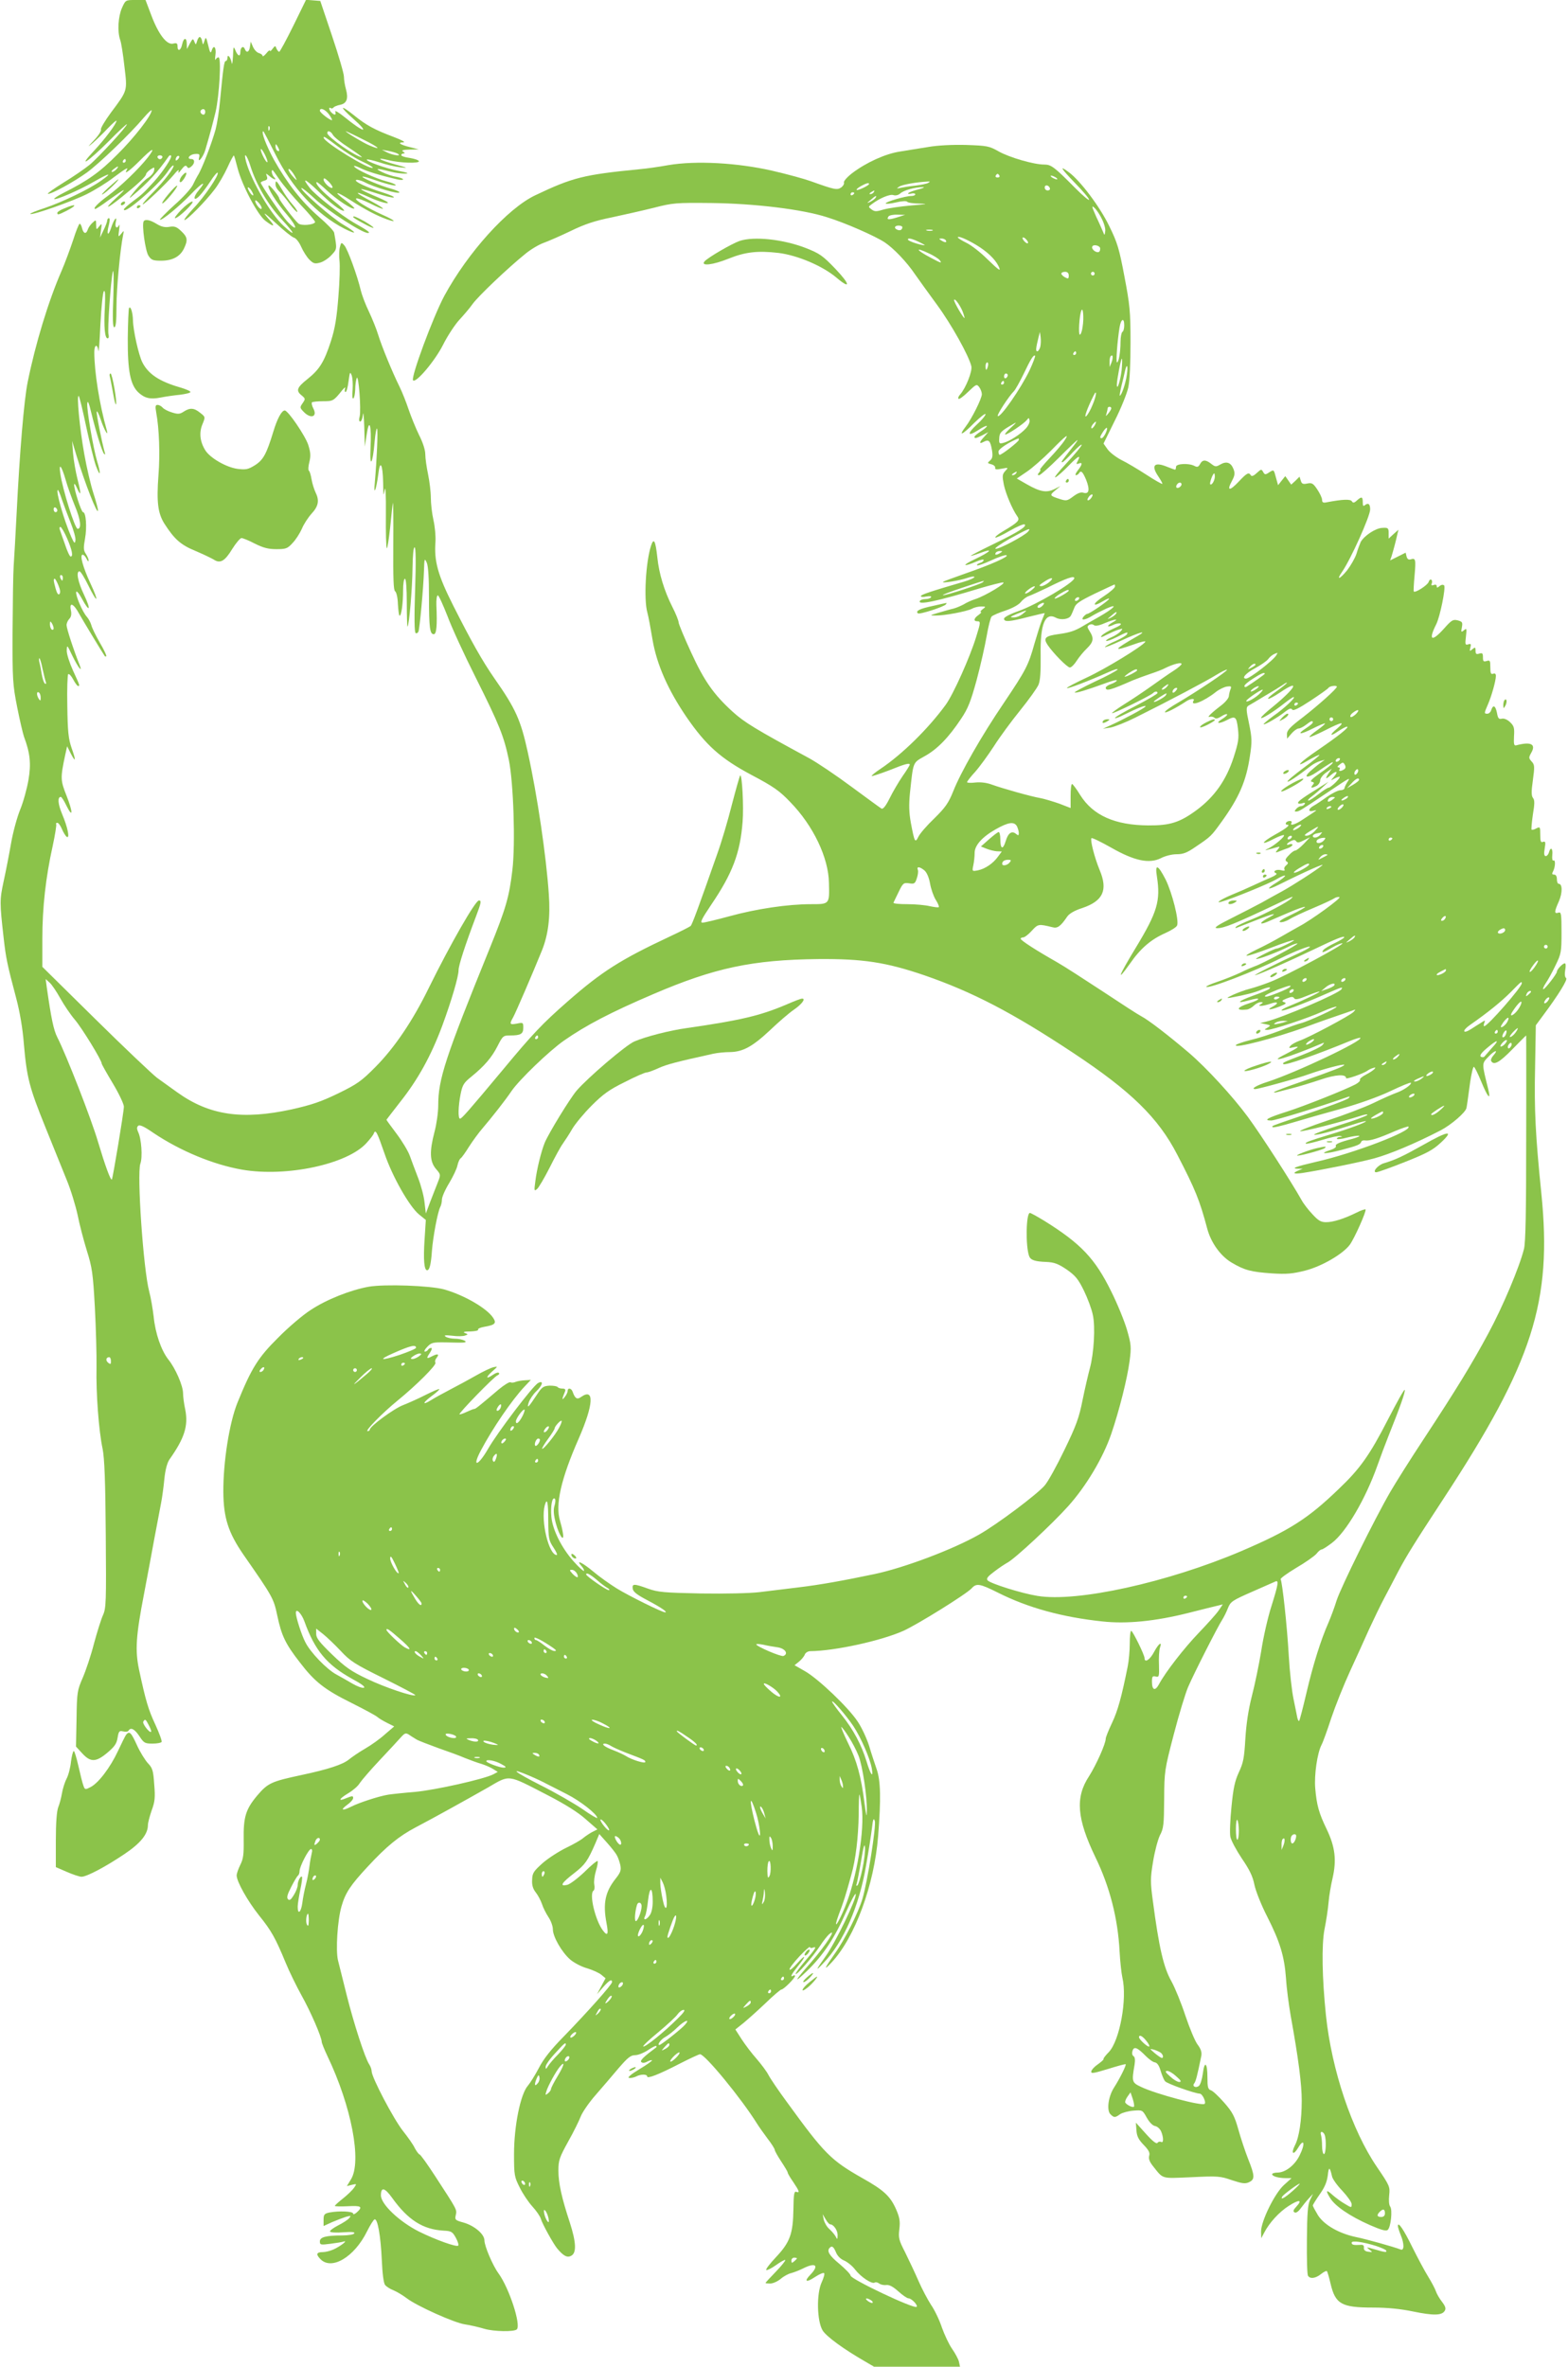 <?xml version="1.0" standalone="no"?>
<!DOCTYPE svg PUBLIC "-//W3C//DTD SVG 20010904//EN"
 "http://www.w3.org/TR/2001/REC-SVG-20010904/DTD/svg10.dtd">
<svg version="1.0" xmlns="http://www.w3.org/2000/svg"
 width="848pt" height="1280pt" viewBox="0 0 848 1280"
 preserveAspectRatio="xMidYMid meet">
<g transform="translate(0,1280) scale(0.1,-0.1)"
fill="#8bc34a" stroke="none">
<path d="M660 12758 c-21 -47 -26 -128 -10 -174 6 -16 16 -81 23 -144 16 -134
18 -127 -73 -249 -33 -45 -58 -87 -54 -92 3 -6 -13 -32 -37 -57 -37 -39 -38
-41 -8 -16 19 17 56 52 82 80 26 27 47 45 47 41 0 -16 -62 -99 -123 -164 -93
-100 -29 -57 82 54 51 52 95 93 97 91 6 -6 -152 -178 -201 -219 -27 -22 -91
-66 -142 -97 -51 -32 -88 -58 -84 -60 14 -5 139 63 211 115 66 48 232 207 308
297 23 27 42 44 42 39 0 -27 -94 -148 -185 -238 -96 -97 -160 -142 -293 -209
-30 -15 -52 -30 -49 -32 8 -8 137 48 218 95 82 47 100 49 36 4 -62 -45 -210
-116 -305 -148 -46 -15 -81 -29 -78 -32 8 -9 228 68 307 108 42 21 107 61 143
89 67 50 83 59 71 40 -17 -28 17 -3 70 50 69 70 91 79 44 18 -48 -61 -144
-154 -214 -206 -55 -40 -86 -72 -69 -72 3 0 36 21 72 48 94 67 105 71 42 13
-72 -66 -56 -65 28 3 86 69 132 112 132 124 0 5 11 17 23 25 23 15 24 14 20
-7 -3 -12 -17 -28 -31 -37 -15 -8 -47 -40 -72 -70 -33 -40 -36 -48 -15 -29 84
70 139 130 197 214 4 6 10 8 13 4 8 -8 -42 -84 -90 -138 -61 -67 -67 -72 -118
-110 -25 -19 -47 -38 -47 -43 -1 -31 183 128 235 202 15 23 30 39 33 36 8 -8
-50 -85 -112 -147 -32 -32 -57 -61 -54 -63 5 -5 126 110 168 160 18 23 30 31
26 20 -4 -14 0 -12 15 8 16 21 24 25 30 16 6 -10 11 -10 23 0 21 17 21 41 0
41 -27 0 -9 25 20 27 24 2 27 -1 23 -18 -10 -37 21 0 33 39 25 85 40 141 56
207 20 86 32 295 16 295 -6 0 -13 -6 -16 -12 -3 -7 -4 4 -1 24 6 41 -9 60 -20
25 -6 -18 -9 -14 -19 28 -11 45 -13 48 -20 25 -8 -25 -9 -25 -13 -2 -2 12 -8
22 -13 22 -4 0 -11 -10 -14 -22 -7 -22 -7 -22 -15 -3 -7 18 -9 17 -24 -10
l-16 -30 -1 28 c0 36 -17 35 -25 -3 -7 -34 -25 -41 -25 -10 0 16 -5 19 -24 14
-34 -8 -79 50 -118 154 l-31 82 -54 0 c-54 0 -54 0 -73 -42z m450 -563 c0 -8
-4 -15 -9 -15 -13 0 -22 16 -14 24 11 11 23 6 23 -9z m-232 -246 c-2 -6 -8
-10 -13 -10 -5 0 -11 4 -13 10 -2 6 4 11 13 11 9 0 15 -5 13 -11z m84 -11 c-7
-7 -12 -8 -12 -2 0 14 12 26 19 19 2 -3 -1 -11 -7 -17z m-282 -8 c0 -5 -5 -10
-11 -10 -5 0 -7 5 -4 10 3 6 8 10 11 10 2 0 4 -4 4 -10z m-50 -45 c-7 -8 -18
-15 -24 -15 -6 0 -2 7 8 15 25 19 32 19 16 0z"/>
<path d="M1586 12660 c-38 -77 -72 -140 -76 -140 -4 0 -11 8 -15 18 -6 16 -7
16 -21 -2 -8 -11 -14 -16 -14 -10 -1 5 -10 -2 -20 -15 -11 -13 -20 -19 -20
-13 0 5 -9 12 -20 15 -11 3 -25 18 -32 34 l-12 28 -4 -27 c-4 -30 -19 -37 -28
-13 -8 20 -24 9 -24 -16 0 -28 -14 -23 -27 9 -10 24 -11 22 -13 -33 -2 -33 -5
-49 -7 -35 -6 31 -23 51 -23 27 0 -9 -4 -17 -9 -17 -9 0 -14 -37 -31 -215 -5
-55 -16 -125 -24 -155 -23 -82 -76 -219 -97 -250 -5 -8 -17 -31 -26 -50 -9
-19 -54 -69 -100 -109 -45 -41 -80 -77 -78 -79 8 -8 107 74 168 138 60 63 89
78 42 21 -33 -38 -29 -65 4 -30 13 13 39 48 58 77 19 30 37 51 40 48 10 -10
-72 -132 -131 -193 -32 -35 -54 -63 -48 -63 14 0 113 100 163 166 21 27 52 81
69 118 17 38 33 67 35 65 2 -2 11 -33 20 -69 24 -92 108 -252 150 -284 42 -32
55 -34 29 -3 -52 59 -42 55 28 -10 42 -39 85 -74 97 -78 12 -3 29 -25 40 -50
11 -25 31 -56 44 -69 22 -22 30 -24 59 -16 18 5 46 24 61 41 30 32 30 32 14
121 -2 10 -39 48 -83 86 -92 80 -170 179 -242 307 -41 75 -72 155 -58 155 2 0
31 -56 65 -124 90 -182 224 -326 374 -403 72 -36 68 -22 -5 21 -64 37 -237
189 -228 199 3 3 37 -24 75 -60 68 -63 253 -183 284 -183 18 0 2 12 -74 55
-71 41 -210 150 -240 189 -45 58 -27 52 43 -15 71 -70 122 -109 142 -109 7 0
-17 24 -54 53 -63 50 -103 94 -94 102 2 3 27 -18 56 -45 52 -49 139 -107 148
-97 3 2 -18 21 -46 42 -72 53 -55 54 26 2 79 -51 141 -83 196 -103 59 -21 45
-6 -25 25 -81 36 -155 83 -140 88 6 2 39 -10 72 -26 91 -46 98 -37 8 11 -88
46 -98 61 -16 24 60 -28 120 -44 104 -29 -5 5 -41 22 -78 37 -37 16 -66 30
-64 33 3 2 39 -8 82 -22 42 -14 84 -25 93 -23 10 2 -17 14 -58 27 -85 26 -161
62 -143 68 6 2 25 -3 42 -11 56 -30 191 -69 191 -56 0 4 -21 13 -47 20 -54 15
-153 56 -153 64 0 3 18 -1 41 -9 80 -28 139 -44 139 -36 0 4 -22 13 -49 20
-58 15 -166 64 -176 81 -4 6 11 2 32 -8 35 -18 102 -39 201 -62 17 -4 32 -4
32 0 0 4 -17 10 -37 14 -21 3 -56 15 -78 26 -42 21 -28 21 50 1 22 -6 56 -10
75 -10 25 1 16 5 -35 15 -72 14 -179 53 -171 61 3 3 33 -4 68 -15 35 -12 86
-24 113 -27 44 -5 42 -3 -25 15 -41 11 -78 24 -83 29 -5 5 15 2 44 -5 61 -16
173 -19 164 -5 -3 6 -26 13 -50 17 -25 3 -45 10 -45 15 0 5 6 9 13 9 8 0 7 4
-3 10 -11 7 -1 10 35 11 l50 1 -47 12 c-54 13 -72 26 -37 26 14 1 -7 12 -51
29 -104 39 -150 64 -215 117 -77 62 -81 49 -6 -17 95 -84 59 -78 -46 8 -31 25
-53 38 -50 29 7 -19 -4 -21 -21 -4 -14 14 -16 32 -3 23 5 -3 12 -1 15 4 3 4
19 11 35 14 36 7 46 33 32 84 -6 21 -11 52 -11 68 0 17 -29 116 -64 220 l-64
190 -38 3 -39 3 -69 -141z m194 -480 c12 -16 18 -30 15 -30 -12 0 -65 41 -65
51 0 20 30 7 50 -21z m-323 -82 c-3 -8 -6 -5 -6 6 -1 11 2 17 5 13 3 -3 4 -12
1 -19z m343 -27 c5 -11 45 -43 87 -70 42 -28 74 -51 70 -51 -30 0 -187 110
-187 130 0 17 19 11 30 -9z m165 -26 c84 -41 105 -62 32 -31 -30 12 -136 76
-126 76 2 0 45 -20 94 -45z m-138 -37 c37 -28 96 -65 131 -81 35 -16 61 -32
58 -34 -15 -15 -266 139 -266 163 0 9 11 2 77 -48z m-317 -21 c0 -5 -4 -5 -10
-2 -5 3 -10 14 -10 23 0 15 2 15 10 2 5 -8 10 -19 10 -23z m-64 -64 c-6 -6
-36 52 -36 69 1 7 10 -4 21 -25 11 -22 18 -41 15 -44z m704 46 c27 -15 -22
-10 -55 6 l-30 15 35 -6 c19 -4 42 -10 50 -15z m-796 -66 c32 -102 95 -210
168 -288 74 -80 81 -100 12 -37 -70 64 -173 240 -203 347 -16 59 4 39 23 -22z
m247 -68 c7 -13 1 -10 -15 8 -14 15 -26 33 -26 40 1 13 26 -16 41 -48z m-89
-7 c20 -29 72 -91 116 -138 44 -46 79 -88 76 -92 -9 -15 -74 -20 -90 -7 -19
15 -104 127 -104 136 0 11 -52 75 -57 70 -10 -10 40 -90 98 -157 59 -69 61
-100 2 -37 -28 30 -143 198 -143 209 0 3 9 8 20 11 15 4 18 10 13 24 -6 17 -6
17 14 1 22 -20 44 -25 25 -6 -11 11 -17 38 -8 38 2 0 19 -24 38 -52z m286 -43
c-9 -9 -48 27 -48 44 0 11 8 7 27 -11 15 -15 24 -30 21 -33z m-428 -39 c0 -6
-7 -2 -15 8 -8 11 -15 25 -15 30 0 6 7 2 15 -8 8 -11 15 -25 15 -30z m44 -75
c-7 -7 -34 28 -34 43 1 6 10 0 21 -13 11 -13 17 -27 13 -30z"/>
<path d="M1490 11802 c0 -11 9 -27 21 -38 11 -10 37 -40 56 -67 19 -26 38 -46
41 -43 2 3 -9 21 -26 40 -17 19 -43 56 -57 81 -30 50 -35 54 -35 27z"/>
<path d="M5020 12005 c-47 -7 -116 -19 -155 -25 -77 -12 -181 -59 -257 -117
-27 -21 -46 -43 -44 -50 3 -7 -4 -19 -15 -27 -22 -15 -36 -12 -164 34 -33 12
-127 38 -210 57 -189 43 -412 55 -560 30 -49 -9 -119 -19 -155 -22 -306 -30
-363 -45 -565 -141 -150 -71 -365 -310 -492 -544 -61 -114 -183 -443 -169
-457 16 -16 118 105 162 192 25 50 65 110 88 135 23 25 56 63 72 86 30 42 192
196 285 271 29 24 73 50 98 59 25 9 92 38 148 65 76 37 131 55 220 73 65 14
168 37 228 52 105 27 120 28 315 26 233 -3 490 -34 623 -77 100 -31 261 -102
312 -136 48 -32 119 -106 164 -173 19 -27 72 -101 119 -165 79 -108 171 -274
185 -331 7 -27 -30 -119 -60 -153 -9 -9 -13 -20 -9 -24 3 -4 27 13 52 38 44
42 46 43 60 25 8 -11 14 -28 14 -38 0 -23 -54 -132 -88 -176 -42 -55 -18 -45
46 20 34 33 62 55 62 48 0 -7 -21 -33 -47 -56 -55 -51 -51 -68 8 -30 22 15 43
25 46 22 3 -2 -11 -15 -31 -28 -20 -13 -36 -26 -36 -30 0 -11 7 -10 43 8 l32
17 -22 -25 c-29 -31 -29 -42 -2 -27 27 14 35 5 44 -47 5 -32 2 -44 -11 -55
-15 -13 -15 -14 7 -20 13 -3 23 -12 21 -19 -2 -9 7 -11 35 -5 37 7 38 7 19
-13 -16 -18 -16 -27 -7 -74 11 -50 45 -131 73 -171 15 -21 4 -32 -77 -80 -26
-15 -45 -31 -42 -34 3 -3 38 13 77 36 40 23 76 38 81 35 16 -10 -35 -42 -165
-105 -70 -34 -126 -63 -126 -65 0 -2 23 5 50 15 77 29 59 8 -27 -33 -75 -35
-67 -45 10 -12 20 9 37 12 37 7 0 -5 -9 -13 -21 -16 -11 -4 -18 -9 -15 -12 3
-4 37 8 76 26 39 18 76 31 83 28 17 -6 -84 -51 -223 -99 -63 -22 -117 -42
-120 -45 -8 -9 91 7 133 22 20 7 37 9 37 4 0 -4 -26 -16 -57 -25 -178 -52
-233 -70 -233 -78 0 -5 14 -6 30 -2 19 3 29 2 25 -4 -3 -6 -17 -10 -30 -10
-13 0 -27 -4 -30 -10 -15 -25 97 -1 330 70 55 16 109 30 119 30 25 0 -96 -73
-149 -90 -22 -7 -50 -20 -62 -28 -13 -7 -37 -18 -55 -23 -18 -4 -55 -15 -83
-23 -48 -14 -49 -15 -15 -15 45 -1 169 22 197 37 12 7 34 12 49 12 27 0 27 -1
8 -15 -10 -8 -15 -15 -9 -15 5 0 -1 -7 -13 -16 -25 -17 -29 -34 -7 -34 19 0
19 -5 -6 -85 -34 -111 -123 -309 -164 -366 -94 -129 -235 -268 -353 -347 -29
-19 -50 -37 -48 -39 2 -2 45 12 95 31 89 36 111 41 111 30 0 -3 -17 -31 -39
-62 -21 -31 -53 -85 -70 -120 -21 -42 -36 -60 -44 -55 -7 4 -79 57 -162 118
-82 61 -186 131 -230 155 -290 157 -349 193 -413 251 -103 94 -154 167 -225
322 -37 80 -67 153 -67 161 0 9 -15 47 -34 84 -44 87 -72 180 -81 267 -10 91
-19 109 -34 64 -29 -89 -40 -291 -20 -362 6 -21 18 -87 28 -147 23 -134 83
-270 183 -417 106 -154 185 -225 352 -314 119 -63 151 -85 210 -147 124 -127
207 -301 209 -437 3 -116 4 -115 -97 -115 -125 0 -294 -25 -440 -65 -70 -19
-136 -35 -147 -35 -14 0 -5 19 46 95 117 172 158 282 171 450 7 82 -3 261 -13
251 -3 -3 -23 -74 -45 -158 -21 -84 -56 -202 -78 -263 -102 -291 -137 -386
-145 -393 -6 -5 -57 -31 -115 -58 -264 -124 -365 -188 -550 -350 -137 -120
-190 -176 -350 -369 -186 -223 -223 -265 -232 -265 -12 0 -10 67 3 133 10 50
18 62 58 94 71 58 110 103 142 166 28 55 31 57 68 57 57 0 71 8 71 42 0 28 -1
29 -35 22 -39 -7 -41 -3 -20 34 14 25 104 234 156 362 34 85 46 180 37 305
-14 205 -62 533 -114 768 -38 173 -65 234 -180 398 -66 95 -125 200 -224 396
-82 163 -103 238 -95 343 2 30 -3 83 -11 118 -8 35 -14 89 -14 120 0 31 -7 88
-15 127 -8 38 -15 87 -15 108 0 23 -13 64 -34 105 -18 37 -43 99 -56 137 -13
39 -35 95 -50 125 -38 77 -95 215 -115 280 -9 30 -32 87 -50 125 -19 39 -38
90 -44 115 -17 74 -71 224 -89 243 -16 18 -17 17 -24 -10 -4 -15 -5 -48 -2
-73 3 -25 1 -113 -6 -195 -9 -114 -18 -170 -40 -239 -37 -114 -62 -154 -127
-206 -58 -46 -64 -63 -31 -89 20 -17 20 -19 5 -41 -16 -23 -16 -25 5 -47 38
-40 76 -28 53 17 -8 15 -11 30 -8 34 4 3 30 6 60 6 54 0 57 1 104 60 14 16 19
19 15 8 -3 -10 -2 -18 3 -18 5 0 12 26 16 58 7 51 8 54 17 32 5 -14 7 -49 5
-78 -3 -31 -2 -50 4 -47 5 4 9 25 10 48 0 23 4 51 8 62 10 26 25 -171 16 -208
-5 -16 -3 -27 3 -27 6 0 13 17 15 38 2 20 5 -10 7 -68 l3 -105 10 65 c14 93
27 51 21 -70 -6 -117 12 -92 22 31 4 44 10 76 13 71 6 -10 -1 -166 -12 -292
-8 -77 8 -40 19 46 9 80 24 55 26 -44 1 -75 2 -81 8 -42 5 27 8 -24 7 -132 -1
-98 1 -180 5 -183 3 -3 11 47 18 112 6 65 13 125 15 133 2 8 3 -94 2 -228 -1
-183 1 -245 10 -250 7 -5 14 -34 15 -70 2 -34 6 -62 9 -62 10 0 19 68 19 138
0 34 4 62 10 62 6 0 10 -51 10 -132 0 -72 2 -129 4 -127 9 9 26 209 27 317 1
67 5 112 11 112 7 0 8 -78 3 -229 -5 -151 -4 -231 3 -235 5 -3 12 1 15 8 7 18
27 237 30 331 2 65 3 68 15 42 8 -19 12 -82 12 -185 0 -169 5 -202 26 -202 15
0 19 48 14 158 -1 28 2 52 8 52 5 0 28 -51 52 -112 23 -62 92 -212 153 -333
128 -256 152 -316 179 -445 25 -123 36 -453 19 -596 -17 -145 -35 -207 -123
-424 -240 -591 -278 -706 -278 -849 0 -37 -9 -101 -20 -142 -28 -107 -26 -160
7 -200 27 -31 27 -32 11 -73 -9 -22 -27 -70 -41 -105 l-24 -64 -7 59 c-3 33
-19 93 -35 134 -16 41 -36 95 -45 120 -9 25 -41 78 -71 118 -30 40 -55 74 -55
76 0 1 34 44 74 96 96 121 167 249 228 413 49 133 88 265 88 300 0 26 36 137
94 290 28 74 31 87 16 87 -19 0 -155 -237 -272 -475 -86 -176 -184 -321 -287
-425 -76 -77 -99 -93 -201 -143 -93 -45 -142 -62 -253 -87 -268 -58 -445 -32
-618 92 -33 24 -82 59 -110 79 -27 21 -178 164 -335 319 l-285 281 0 153 c0
167 18 330 56 501 13 60 21 113 19 117 -3 5 0 8 6 8 6 0 17 -15 25 -34 8 -19
20 -38 26 -42 18 -11 5 52 -25 123 -23 55 -26 93 -7 93 4 0 18 -21 30 -47 36
-72 36 -36 1 53 -33 83 -34 96 -8 218 l11 50 19 -38 c28 -54 30 -41 5 29 -17
50 -21 87 -23 227 -2 92 1 170 5 172 5 3 17 -10 27 -29 10 -19 22 -35 26 -35
11 0 11 0 -27 83 -19 42 -35 91 -34 109 1 32 2 31 29 -26 32 -66 59 -100 40
-51 -34 85 -70 197 -70 214 0 11 7 26 15 34 10 11 13 25 8 48 -9 46 16 34 46
-22 19 -34 124 -208 138 -228 2 -2 5 -2 8 0 2 3 -13 36 -35 73 -22 38 -43 81
-46 95 -4 14 -15 35 -25 46 -23 26 -61 114 -57 133 2 9 16 -8 31 -36 42 -78
51 -62 12 20 -34 71 -45 128 -25 128 6 0 27 -34 47 -75 51 -104 61 -95 12 10
-41 88 -59 155 -42 155 6 0 15 -10 21 -22 6 -13 11 -17 11 -10 1 7 -6 23 -15
37 -13 19 -13 33 -4 83 11 61 5 142 -11 142 -9 0 -49 123 -48 149 0 9 7 1 15
-18 23 -51 24 -34 3 48 -10 40 -21 103 -24 140 l-5 66 24 -80 c43 -142 115
-328 116 -295 0 8 -11 50 -25 93 -14 43 -36 137 -49 210 -25 138 -43 327 -30
315 4 -5 22 -79 40 -165 19 -87 42 -183 53 -213 24 -64 28 -46 6 26 -21 72
-57 281 -53 312 2 19 9 4 21 -48 26 -106 59 -213 70 -225 6 -6 7 -2 3 10 -16
57 -46 209 -43 219 2 6 12 -14 22 -44 17 -52 44 -100 32 -55 -39 137 -67 314
-67 421 0 41 17 46 22 7 2 -16 7 49 11 142 5 94 13 175 19 180 7 7 8 -21 5
-88 -6 -106 0 -167 15 -167 6 0 8 9 5 20 -7 25 12 291 23 340 5 20 6 -37 3
-132 -5 -124 -3 -168 5 -168 9 0 12 34 12 113 0 97 20 309 36 387 5 25 5 25
-11 5 -16 -19 -16 -18 -11 20 3 22 3 34 0 28 -11 -24 -24 -13 -18 15 10 41
-11 15 -26 -33 -16 -48 -25 -31 -11 19 5 22 6 36 0 36 -5 0 -9 -6 -9 -12 0 -7
-9 -31 -20 -53 l-19 -40 5 40 c6 38 5 39 -10 20 -15 -19 -15 -19 -16 9 0 28
-1 29 -20 11 -11 -10 -22 -26 -25 -36 -9 -27 -23 -24 -31 6 -3 14 -9 25 -13
25 -4 0 -20 -39 -35 -87 -16 -48 -44 -124 -63 -168 -72 -165 -142 -397 -183
-600 -20 -95 -44 -386 -60 -710 -6 -115 -13 -244 -16 -285 -3 -41 -5 -201 -6
-355 -1 -263 1 -288 25 -410 14 -71 31 -143 37 -160 33 -88 39 -146 24 -233
-8 -47 -28 -120 -45 -161 -17 -42 -39 -123 -49 -181 -10 -58 -28 -150 -40
-205 -22 -103 -22 -115 0 -310 12 -105 18 -137 68 -325 19 -71 35 -165 41
-245 16 -185 30 -237 116 -450 42 -105 95 -234 116 -287 22 -53 48 -139 59
-190 10 -51 33 -138 50 -193 28 -89 33 -122 43 -305 6 -113 10 -259 9 -325 -3
-140 12 -342 33 -441 10 -51 15 -172 17 -464 3 -363 2 -398 -15 -435 -10 -22
-32 -92 -49 -155 -16 -63 -44 -146 -61 -185 -29 -67 -31 -77 -33 -220 l-3
-151 34 -37 c45 -49 74 -48 136 4 39 33 50 49 55 81 6 35 9 39 30 34 12 -3 26
-2 29 4 12 20 33 9 59 -30 24 -37 30 -40 71 -40 24 0 46 4 49 9 3 5 -12 46
-33 92 -39 83 -53 131 -89 299 -22 105 -17 182 27 410 17 91 43 226 56 300 14
74 30 160 36 190 6 30 14 90 18 132 5 49 15 86 27 104 82 116 103 182 86 270
-7 31 -12 72 -12 89 0 40 -41 135 -80 183 -38 49 -70 140 -79 232 -5 41 -15
102 -24 135 -32 120 -67 636 -48 691 13 35 6 136 -12 172 -7 16 -8 25 0 33 8
8 32 -3 84 -39 145 -97 323 -171 479 -198 239 -41 568 29 672 144 20 22 38 45
40 53 9 23 18 5 57 -108 43 -127 135 -288 187 -331 l37 -30 -7 -109 c-7 -106
-2 -163 14 -163 13 0 21 32 26 105 6 77 31 210 45 237 5 9 9 27 9 40 0 14 17
53 39 89 21 35 42 79 45 96 4 18 12 36 18 39 5 3 26 32 45 63 20 31 52 75 72
98 52 61 123 151 158 203 42 61 203 216 283 272 119 83 253 153 482 251 333
143 537 186 893 190 241 2 367 -17 575 -88 260 -90 476 -202 805 -420 311
-206 459 -350 562 -550 98 -189 121 -246 162 -400 20 -75 71 -147 131 -183 71
-42 105 -51 220 -59 78 -5 110 -2 178 15 90 23 204 89 242 140 25 34 92 184
85 191 -3 2 -25 -5 -48 -17 -67 -33 -126 -52 -165 -52 -28 0 -42 8 -74 43 -22
23 -49 58 -59 77 -55 98 -218 351 -290 449 -81 110 -223 265 -320 348 -107 91
-218 177 -257 197 -16 8 -110 69 -208 134 -99 65 -210 137 -249 159 -111 63
-195 117 -195 126 0 4 6 7 13 7 8 0 29 16 47 36 34 37 36 38 113 19 26 -7 43
5 79 58 11 16 40 33 81 46 113 38 140 97 94 206 -28 68 -52 163 -44 172 4 3
51 -20 106 -51 126 -72 206 -89 270 -57 23 12 59 21 84 21 36 0 57 8 103 40
83 56 84 57 141 136 95 132 133 220 153 356 12 78 11 97 -5 175 -16 74 -16 88
-4 96 8 4 48 28 89 53 41 24 85 51 98 60 12 9 22 14 22 11 0 -3 -26 -24 -57
-46 -71 -50 -53 -55 20 -6 112 76 86 25 -40 -78 -35 -28 -63 -54 -63 -59 0
-10 68 32 127 79 23 18 45 33 49 33 15 0 -51 -62 -109 -102 -31 -23 -55 -43
-53 -45 5 -5 78 37 119 70 21 16 30 18 36 9 5 -8 34 6 98 48 50 33 94 64 98
70 6 10 45 15 45 6 0 -11 -101 -101 -182 -164 -70 -53 -88 -72 -88 -92 l1 -25
24 28 c13 15 30 27 38 27 8 0 26 9 40 20 27 21 37 25 37 13 0 -5 -16 -18 -36
-31 -55 -36 -33 -37 36 -2 34 17 64 30 66 27 2 -2 -17 -18 -42 -36 -26 -18
-44 -34 -42 -37 3 -2 41 14 84 36 92 47 112 50 67 11 -45 -37 -42 -48 4 -16
21 14 42 25 48 25 16 -1 -50 -53 -157 -126 -103 -70 -133 -104 -47 -53 28 16
53 28 55 26 2 -2 -37 -34 -87 -71 -50 -37 -89 -70 -86 -73 5 -4 47 23 127 85
14 11 36 22 50 26 l25 7 -25 -18 c-14 -10 -38 -30 -55 -45 -38 -35 -14 -38 35
-5 75 51 94 62 87 50 -4 -7 -35 -32 -69 -55 -42 -30 -56 -44 -44 -46 14 -3 15
-7 5 -18 -14 -17 -5 -18 22 -4 10 6 19 19 19 30 0 10 14 29 31 41 l32 22 -18
-26 c-21 -32 -16 -34 15 -7 29 25 39 17 14 -11 -19 -22 -19 -22 3 -10 36 18
38 13 8 -19 -16 -16 -34 -30 -39 -30 -6 0 -31 -16 -55 -35 -24 -19 -49 -35
-55 -35 -6 0 2 11 19 23 16 12 43 35 60 51 l30 28 -35 -22 c-102 -63 -130 -83
-130 -92 0 -5 9 -6 21 -3 15 5 19 4 15 -4 -4 -6 -13 -11 -20 -11 -8 0 -19 -7
-26 -15 -10 -12 -10 -15 1 -14 15 1 18 2 170 104 124 83 125 84 105 54 -8 -13
-15 -28 -15 -33 -1 -5 -11 -10 -23 -10 -13 -1 -45 -17 -72 -36 -26 -19 -59
-41 -72 -48 -30 -17 -31 -35 -1 -27 25 6 27 8 -57 -47 -41 -28 -73 -37 -61
-18 3 6 -1 10 -9 10 -8 0 -18 -4 -21 -10 -3 -5 -1 -10 5 -10 22 0 -1 -19 -66
-55 -75 -42 -79 -61 -5 -22 27 14 52 23 55 20 6 -7 -49 -54 -83 -71 -22 -10
-23 -12 -3 -7 12 3 32 8 45 12 20 6 21 5 7 -12 -14 -17 -13 -18 5 -11 11 4 32
13 48 18 15 5 27 14 27 19 0 4 -7 6 -15 3 -23 -9 -18 4 6 17 16 8 23 8 29 -1
6 -9 16 -8 41 5 l34 17 -34 -36 c-19 -20 -40 -36 -46 -36 -6 0 -22 -11 -35
-26 -19 -19 -21 -27 -12 -33 10 -6 10 -11 -2 -21 -9 -7 -13 -17 -9 -23 4 -6
-3 -8 -20 -3 -26 6 -48 -8 -25 -17 7 -3 -4 -12 -25 -21 -21 -9 -66 -29 -100
-45 -34 -16 -87 -39 -117 -51 -57 -24 -91 -47 -55 -37 53 14 259 98 299 122
25 15 46 23 46 18 0 -4 -21 -21 -46 -36 -60 -36 -52 -44 12 -12 144 72 256
121 234 104 -39 -31 -159 -108 -217 -140 -29 -16 -79 -43 -110 -61 -32 -17
-105 -55 -163 -84 -78 -39 -98 -53 -78 -54 38 0 97 24 323 131 92 44 92 44 80
31 -19 -20 -140 -84 -215 -114 -41 -16 -79 -34 -85 -40 -7 -8 -4 -9 10 -3 11
4 54 21 95 37 96 38 127 45 73 16 -50 -26 -58 -44 -10 -24 17 8 70 30 116 50
46 20 86 34 89 31 3 -2 -30 -21 -74 -42 -50 -23 -72 -38 -61 -40 9 -3 32 4 50
15 17 11 77 39 132 62 55 23 105 47 112 52 7 5 19 8 27 6 14 -3 -152 -124
-219 -159 -16 -9 -59 -33 -95 -54 -36 -21 -96 -53 -135 -71 -98 -48 -57 -42
81 11 64 25 119 43 122 40 4 -3 -81 -45 -93 -45 -12 0 -116 -52 -112 -56 6 -6
117 36 180 68 22 11 41 17 44 15 5 -5 -195 -112 -231 -123 -11 -4 -47 -19 -79
-35 -32 -15 -87 -37 -123 -49 -36 -12 -63 -24 -60 -27 12 -12 260 83 401 154
77 38 166 73 159 61 -3 -5 -34 -22 -68 -37 -107 -49 -252 -122 -226 -115 30 8
190 79 315 139 119 57 165 76 165 66 0 -4 -23 -18 -50 -31 -28 -13 -56 -30
-62 -37 -16 -20 -1 -16 48 13 24 14 48 24 54 22 14 -4 -305 -176 -389 -208
-38 -15 -89 -32 -113 -38 -25 -6 -64 -21 -89 -32 -36 -17 -38 -20 -14 -16 85
16 127 27 161 41 41 17 63 20 48 6 -5 -4 -44 -21 -87 -36 -83 -30 -97 -46 -22
-25 66 19 67 5 1 -16 -69 -22 -76 -41 -13 -34 10 1 27 10 38 21 10 10 27 19
37 19 14 0 15 -2 2 -10 -13 -8 -13 -10 1 -10 9 0 30 5 48 11 42 15 51 5 14
-15 -38 -20 -14 -20 39 1 33 13 38 18 23 23 -15 5 -13 9 14 20 26 10 34 11 40
1 6 -9 23 -6 71 14 34 14 64 24 66 22 4 -4 -89 -48 -170 -81 -22 -9 -37 -18
-35 -21 6 -6 116 35 227 84 101 44 106 46 97 31 -14 -23 -320 -154 -410 -176
l-30 -7 30 -6 c28 -6 29 -7 10 -19 -19 -11 -19 -11 -1 -12 28 0 219 63 300
100 38 17 71 28 74 25 6 -6 -152 -79 -193 -89 -16 -4 -68 -22 -115 -41 -47
-18 -118 -41 -158 -50 -40 -10 -75 -22 -78 -27 -13 -21 210 37 376 97 69 26
150 54 180 64 30 10 64 22 75 26 18 7 18 6 5 -8 -19 -20 -245 -140 -293 -156
-19 -7 -41 -19 -48 -27 -11 -13 -9 -14 17 -8 40 9 26 -2 -43 -37 -114 -57 16
-19 197 58 13 6 13 4 2 -9 -7 -9 -56 -33 -110 -54 -106 -41 -107 -42 -101 -49
9 -9 180 51 362 126 27 11 51 18 54 16 15 -16 -344 -186 -499 -237 -61 -19
-96 -40 -69 -40 17 0 232 59 291 81 79 28 190 57 190 50 0 -8 -55 -29 -234
-92 -76 -26 -141 -51 -145 -55 -3 -3 3 -4 14 -1 11 3 49 13 85 22 36 9 104 30
152 46 82 28 138 31 138 8 0 -8 94 25 115 40 5 4 18 11 28 14 32 12 8 -12 -34
-34 -22 -11 -37 -24 -34 -29 3 -5 -8 -16 -25 -25 -60 -31 -276 -117 -370 -147
-104 -33 -131 -48 -85 -48 22 0 257 72 413 127 12 4 14 3 7 -5 -9 -10 -106
-46 -305 -113 -114 -39 -114 -39 -107 -45 3 -4 52 8 109 25 57 17 175 51 263
75 99 28 200 64 265 95 57 27 107 48 110 45 8 -8 -41 -42 -80 -55 -19 -7 -74
-31 -123 -55 -48 -23 -161 -66 -250 -95 -89 -30 -154 -55 -145 -57 16 -3 219
49 326 83 23 8 40 10 37 5 -3 -5 -72 -31 -153 -56 -81 -26 -141 -49 -135 -51
12 -4 90 16 217 57 33 11 61 18 63 16 5 -5 -91 -41 -191 -71 -109 -33 -140
-44 -134 -50 3 -3 43 6 89 20 46 14 91 24 99 21 11 -3 11 -4 -2 -5 -10 0 -18
-5 -18 -10 0 -4 24 -2 53 6 28 7 59 12 67 10 8 -1 -7 -8 -35 -16 -71 -18 -97
-30 -90 -40 3 -5 -11 -15 -31 -21 -67 -22 -25 -22 58 0 91 24 105 30 110 45 2
6 12 9 22 7 24 -3 70 11 159 50 38 16 71 27 74 25 23 -23 -299 -146 -501 -191
-111 -26 -137 -36 -95 -37 l24 0 -22 -9 c-36 -15 -27 -21 20 -14 93 14 307 57
389 79 84 23 221 80 360 152 57 30 135 97 139 121 2 9 6 35 20 140 7 45 15 82
20 82 4 0 22 -36 40 -80 35 -85 53 -105 38 -42 -36 146 -36 138 1 177 34 36
57 41 26 6 -10 -11 -15 -25 -11 -30 14 -24 45 -7 114 64 40 41 74 75 75 75 0
0 1 -249 0 -553 0 -402 -3 -566 -12 -602 -25 -99 -115 -313 -193 -457 -90
-167 -172 -301 -352 -575 -70 -106 -149 -232 -177 -280 -87 -150 -267 -515
-291 -588 -12 -39 -32 -92 -44 -120 -41 -92 -84 -229 -119 -379 -19 -81 -37
-151 -40 -153 -3 -3 -7 5 -10 18 -2 13 -12 58 -20 99 -9 41 -21 147 -26 235
-9 162 -35 398 -44 414 -3 4 35 32 85 62 50 29 99 64 109 76 10 13 22 23 28
23 5 0 30 16 55 35 77 58 182 238 246 418 17 48 44 120 60 160 64 160 92 239
88 250 -2 6 -42 -66 -90 -159 -100 -195 -152 -268 -269 -379 -165 -159 -266
-223 -525 -334 -397 -169 -889 -278 -1103 -242 -87 14 -254 67 -269 84 -8 10
1 21 37 48 26 20 58 41 71 48 41 22 242 209 328 305 97 108 189 262 233 391
44 129 86 297 99 393 10 77 9 90 -14 170 -14 48 -52 141 -85 207 -88 179 -164
259 -363 383 -38 23 -72 42 -77 42 -21 0 -24 -181 -4 -234 8 -21 32 -29 93
-31 43 -2 64 -10 110 -41 47 -33 62 -51 93 -114 20 -41 42 -100 48 -130 15
-65 6 -211 -16 -291 -8 -30 -26 -106 -39 -170 -19 -97 -35 -140 -98 -270 -41
-85 -89 -173 -108 -194 -43 -49 -256 -209 -353 -264 -140 -80 -405 -180 -566
-214 -172 -36 -294 -58 -411 -72 -68 -8 -164 -20 -213 -26 -53 -6 -180 -9
-315 -7 -199 4 -233 7 -286 26 -77 28 -87 27 -83 0 2 -17 23 -33 80 -63 72
-38 112 -65 95 -65 -16 0 -196 89 -261 129 -37 23 -95 64 -128 92 -59 49 -97
67 -63 29 10 -11 16 -23 13 -26 -3 -2 -29 21 -57 53 -64 72 -113 170 -119 240
-5 58 4 107 18 98 5 -3 5 -19 -1 -38 -7 -23 -5 -49 7 -95 19 -70 48 -109 38
-51 -3 19 -10 47 -15 63 -27 87 5 228 101 446 80 183 86 276 13 225 -22 -16
-33 -9 -46 28 -7 20 -27 23 -27 4 0 -7 -7 -22 -16 -33 -16 -20 -16 -13 2 31 4
10 0 15 -14 15 -12 0 -23 4 -26 8 -3 5 -22 8 -43 8 -34 -2 -42 -7 -70 -50 -44
-67 -56 -79 -43 -40 6 17 24 44 40 59 36 34 41 62 10 45 -28 -15 -221 -269
-271 -357 -55 -95 -88 -101 -38 -7 63 119 168 273 236 345 l34 36 -33 -2 c-18
-1 -41 -5 -50 -9 -9 -4 -21 -5 -27 -2 -5 4 -34 -14 -63 -38 -113 -96 -126
-106 -133 -106 -4 0 -22 -7 -41 -16 -19 -9 -37 -15 -39 -13 -5 6 188 205 206
211 8 3 11 9 7 13 -4 4 -17 0 -30 -9 -39 -27 -44 -18 -8 15 33 29 34 30 10 25
-14 -3 -57 -23 -95 -45 -39 -22 -101 -56 -140 -76 -38 -20 -84 -45 -103 -57
-50 -31 -48 -16 3 22 25 18 43 35 41 37 -2 3 -36 -12 -74 -31 -39 -20 -93 -44
-121 -55 -49 -18 -181 -115 -181 -133 0 -4 -5 -8 -12 -8 -16 0 81 99 162 165
102 83 212 193 205 205 -4 6 -1 18 6 26 17 21 7 25 -24 9 -31 -16 -33 -13 -11
20 9 14 12 25 6 25 -6 0 -14 -4 -17 -10 -3 -5 -11 -10 -17 -10 -6 0 -1 12 13
26 22 23 30 25 99 24 41 -1 84 -2 95 -1 35 2 -5 21 -45 21 -19 0 -42 5 -50 11
-11 8 -1 9 36 5 28 -4 60 -3 69 1 18 6 17 7 -1 14 -13 5 -3 8 29 8 27 1 46 5
43 10 -3 5 11 11 32 15 59 10 69 19 49 49 -34 52 -159 124 -267 154 -76 20
-318 29 -406 14 -99 -18 -228 -69 -314 -126 -41 -26 -121 -94 -176 -150 -109
-108 -144 -165 -220 -352 -44 -110 -77 -321 -76 -482 1 -140 27 -220 108 -338
160 -230 164 -237 184 -332 23 -108 44 -152 122 -252 80 -105 134 -147 279
-219 68 -34 131 -68 140 -76 9 -8 33 -22 53 -32 l38 -19 -49 -42 c-26 -24 -75
-59 -108 -78 -33 -19 -72 -46 -88 -59 -33 -27 -111 -53 -257 -84 -163 -35
-181 -43 -239 -111 -62 -74 -75 -116 -73 -240 1 -78 -2 -102 -18 -134 -11 -22
-20 -48 -20 -58 0 -33 59 -138 121 -216 67 -83 89 -123 144 -256 20 -49 59
-128 86 -177 49 -87 109 -226 109 -251 0 -6 14 -41 31 -77 130 -272 187 -570
127 -667 l-22 -36 28 7 c26 6 26 6 11 -16 -9 -13 -36 -39 -60 -58 -24 -19 -44
-37 -44 -40 -1 -3 31 -4 69 -2 74 4 84 -2 50 -33 -11 -10 -20 -13 -20 -7 0 13
-76 16 -129 6 -27 -6 -31 -11 -31 -40 l0 -33 46 21 c26 11 60 24 76 29 26 7
28 6 17 -7 -7 -9 -35 -27 -61 -40 -27 -14 -46 -29 -43 -33 2 -5 35 -7 71 -4
47 3 64 2 60 -6 -4 -6 -33 -11 -65 -11 -88 0 -121 -9 -121 -32 0 -19 4 -20 57
-13 31 4 63 9 72 12 26 8 -20 -27 -56 -43 -18 -8 -43 -14 -56 -14 -35 0 -40
-11 -15 -37 60 -64 184 9 253 149 17 34 35 63 41 65 16 5 33 -88 39 -221 3
-72 10 -126 18 -134 6 -8 27 -22 46 -29 19 -8 50 -27 70 -42 54 -42 259 -134
316 -142 28 -4 75 -15 105 -24 51 -15 161 -17 175 -3 24 24 -41 223 -99 303
-31 42 -76 148 -76 178 0 34 -54 80 -114 97 -44 12 -47 15 -41 40 7 30 8 27
-111 210 -41 63 -79 117 -85 118 -5 2 -17 18 -26 35 -8 18 -38 60 -65 94 -50
64 -168 288 -168 321 0 10 -6 26 -13 37 -23 34 -84 223 -122 375 -20 80 -41
164 -47 188 -13 53 -3 216 19 292 21 73 48 114 143 216 100 108 167 163 258
211 103 54 270 147 390 215 122 71 103 73 322 -40 95 -49 167 -94 208 -131
l63 -55 -28 -14 c-15 -8 -37 -23 -48 -32 -11 -10 -52 -34 -92 -53 -39 -19 -97
-56 -128 -83 -49 -44 -56 -54 -57 -90 -2 -28 4 -49 19 -68 12 -15 27 -43 34
-63 6 -20 22 -51 35 -71 13 -19 24 -49 24 -66 0 -40 48 -124 94 -164 20 -17
61 -39 91 -47 30 -9 65 -25 77 -35 l23 -19 -23 -43 -23 -43 33 38 c33 37 48
46 48 27 0 -13 -132 -161 -262 -295 -68 -69 -109 -121 -134 -170 -20 -38 -47
-81 -59 -95 -40 -45 -75 -217 -75 -371 0 -113 2 -123 31 -180 16 -33 47 -79
68 -102 21 -23 42 -53 46 -67 8 -28 68 -136 88 -160 34 -41 55 -52 76 -40 30
15 27 73 -7 179 -44 133 -62 214 -62 281 0 56 5 71 53 158 30 53 60 115 68
136 8 21 43 73 79 114 36 41 92 107 125 146 50 58 66 71 90 71 17 0 48 13 69
27 22 15 42 25 45 23 2 -3 2 -6 0 -8 -66 -49 -89 -71 -81 -79 6 -6 18 -6 32 2
12 6 24 10 26 7 3 -2 -28 -24 -68 -48 -45 -27 -66 -45 -56 -47 9 -2 26 2 37 7
25 14 61 14 61 1 0 -14 62 10 176 69 55 28 104 51 110 51 27 0 224 -240 308
-375 10 -16 36 -53 57 -81 22 -28 39 -56 39 -61 0 -6 16 -34 35 -63 19 -29 35
-55 35 -60 0 -4 13 -27 30 -51 33 -49 37 -61 16 -53 -11 4 -14 -14 -15 -93 -2
-133 -18 -179 -93 -259 -34 -36 -58 -67 -54 -71 3 -3 27 8 52 26 25 18 48 31
51 28 2 -3 -20 -31 -51 -63 -31 -32 -56 -59 -56 -61 0 -2 12 -3 26 -3 14 0 39
11 56 25 16 14 42 28 56 31 15 4 44 15 64 25 69 35 90 18 41 -33 -37 -38 -23
-45 26 -12 23 15 44 24 48 20 4 -3 -2 -25 -13 -49 -29 -62 -26 -210 5 -261 21
-33 112 -100 232 -169 l46 -27 232 0 233 0 -6 28 c-4 15 -21 46 -37 69 -17 24
-41 76 -55 115 -13 40 -40 96 -59 123 -18 28 -49 86 -68 130 -19 44 -52 113
-72 154 -34 66 -37 78 -31 126 5 43 1 63 -18 107 -31 70 -66 103 -182 168
-171 97 -206 133 -405 407 -48 65 -94 133 -103 151 -9 18 -38 57 -64 87 -26
29 -62 77 -81 106 l-34 53 44 35 c24 20 78 68 120 108 41 40 80 73 85 73 12 0
74 62 74 74 0 4 -4 4 -10 1 -20 -12 -9 9 25 51 48 58 44 70 -5 14 -22 -25 -40
-39 -40 -31 0 8 25 40 55 72 30 32 55 53 55 49 0 -5 7 -7 15 -4 25 10 18 -3
-41 -72 -31 -36 -54 -68 -51 -70 6 -7 91 90 132 152 18 28 41 56 49 63 46 39
-16 -57 -96 -150 -92 -104 -101 -123 -24 -49 88 85 151 180 212 320 27 62 51
105 52 96 5 -25 -109 -261 -162 -335 -56 -79 -59 -87 -12 -37 108 113 193 307
230 527 14 79 28 171 32 204 5 47 9 55 15 37 9 -24 -39 -328 -67 -422 -22 -74
-95 -220 -148 -294 -59 -84 -64 -98 -19 -50 127 136 231 419 252 683 16 202
14 300 -8 363 -10 29 -29 86 -41 127 -13 40 -40 99 -62 131 -50 76 -214 232
-285 272 l-56 32 25 20 c14 12 28 29 31 39 4 9 17 17 29 17 132 1 383 56 504
110 77 35 341 199 369 230 26 29 45 25 143 -24 161 -81 346 -132 562 -155 132
-15 288 1 464 45 78 20 152 38 165 41 l24 6 -23 -34 c-13 -19 -61 -72 -106
-119 -79 -82 -181 -213 -216 -279 -21 -39 -38 -32 -38 14 0 28 3 32 20 28 18
-5 20 -1 18 63 -2 38 1 79 5 92 14 39 -7 24 -32 -23 -22 -42 -51 -60 -51 -33
0 18 -64 147 -72 148 -5 0 -8 -31 -8 -69 0 -38 -5 -93 -11 -123 -33 -165 -54
-241 -85 -306 -19 -40 -34 -78 -34 -85 0 -28 -52 -143 -90 -203 -76 -115 -66
-230 34 -438 78 -160 122 -333 131 -511 3 -55 10 -118 15 -140 27 -115 -14
-340 -73 -403 -18 -18 -31 -35 -29 -38 2 -3 -12 -15 -30 -28 -18 -12 -34 -29
-36 -38 -3 -14 10 -12 89 12 51 16 95 28 97 26 4 -5 -32 -78 -63 -126 -31 -48
-41 -122 -20 -144 20 -20 25 -20 53 0 12 8 45 17 72 19 49 4 49 3 72 -38 14
-25 32 -43 44 -45 12 -2 26 -14 33 -28 14 -32 15 -67 0 -58 -6 3 -15 1 -19 -5
-5 -8 -26 8 -62 48 l-55 61 3 -41 c2 -32 11 -50 39 -79 28 -29 35 -43 30 -59
-4 -15 1 -31 19 -54 59 -74 42 -69 209 -62 143 7 156 6 219 -16 55 -18 72 -21
93 -11 32 15 32 34 -5 126 -16 41 -40 113 -53 160 -20 71 -32 94 -77 145 -29
33 -61 63 -71 66 -16 5 -19 17 -19 70 0 80 -16 93 -25 20 -4 -30 -13 -59 -21
-66 -17 -14 -39 -2 -25 14 8 11 16 40 38 149 3 19 -2 36 -20 60 -14 18 -43 88
-66 156 -22 67 -56 151 -76 187 -42 74 -67 182 -100 433 -14 103 -14 124 1
214 9 56 26 119 37 142 20 37 22 58 23 196 1 152 2 158 52 350 28 108 63 222
77 255 33 77 163 332 185 365 9 14 23 42 31 63 14 35 23 41 130 88 63 28 120
53 127 56 19 8 15 -16 -22 -134 -19 -59 -44 -168 -55 -242 -12 -73 -35 -184
-51 -245 -19 -75 -30 -150 -35 -231 -6 -103 -11 -129 -35 -180 -22 -48 -30
-85 -40 -187 -7 -69 -10 -142 -6 -162 4 -20 32 -72 62 -117 41 -60 59 -96 68
-142 7 -34 38 -112 69 -172 70 -138 93 -215 102 -335 3 -52 15 -142 25 -200
43 -238 60 -372 60 -462 0 -104 -14 -198 -37 -241 -23 -46 -8 -56 18 -12 33
55 39 20 7 -43 -26 -53 -77 -92 -119 -92 -16 0 -29 -4 -29 -9 0 -11 35 -21 75
-21 l30 0 -42 -38 c-50 -46 -123 -195 -123 -251 l1 -36 16 30 c28 54 81 112
133 145 56 36 76 34 41 -4 -17 -18 -19 -26 -10 -31 7 -5 20 3 33 21 12 16 31
40 44 54 l23 25 -16 -33 c-12 -25 -16 -71 -17 -215 -1 -100 1 -188 6 -195 11
-18 40 -15 70 9 15 12 29 19 32 16 3 -3 12 -33 20 -68 26 -110 59 -129 229
-129 78 0 149 -7 216 -21 111 -23 157 -22 172 3 8 12 5 24 -15 50 -14 18 -28
43 -32 55 -4 13 -23 49 -42 80 -20 32 -58 104 -86 160 -47 96 -78 141 -78 114
0 -6 7 -28 15 -48 20 -47 20 -87 0 -79 -39 15 -186 56 -240 67 -92 19 -173 65
-207 118 -15 25 -28 49 -28 53 0 4 17 31 37 60 27 38 39 66 44 103 5 49 11 47
23 -6 3 -14 28 -49 56 -78 27 -29 50 -61 50 -72 0 -20 -1 -20 -37 2 -21 12
-49 33 -64 46 -36 33 -42 29 -17 -12 26 -45 108 -101 217 -149 60 -26 87 -34
96 -26 17 14 27 110 13 127 -6 8 -8 33 -5 61 5 45 3 51 -66 152 -136 199 -245
525 -276 820 -21 204 -24 380 -8 465 9 44 19 109 22 145 3 36 13 96 22 133 22
97 14 168 -32 264 -42 87 -54 129 -62 222 -6 71 11 190 34 234 8 15 32 81 53
146 22 65 67 178 101 252 34 74 81 177 104 229 24 52 61 129 83 170 22 41 56
107 76 145 45 84 80 141 243 390 483 737 588 1065 529 1650 -32 313 -39 456
-34 680 l4 230 37 50 c88 118 137 199 127 205 -7 5 -9 21 -5 44 4 21 3 36 -2
36 -12 0 -43 -33 -43 -45 0 -12 -64 -94 -73 -95 -5 0 1 15 13 33 12 17 36 61
53 97 30 61 32 72 32 177 0 103 -2 112 -17 107 -23 -7 -23 4 3 62 20 47 19 94
-1 94 -6 0 -10 11 -10 25 0 16 -6 25 -15 25 -12 0 -13 4 -5 19 12 24 13 64 1
57 -5 -3 -8 10 -6 29 4 37 -9 48 -18 15 -3 -11 -11 -20 -17 -20 -9 0 -11 12
-6 41 6 35 4 40 -9 36 -12 -5 -15 2 -15 39 0 42 -1 44 -21 34 -11 -7 -23 -9
-26 -7 -2 3 1 39 7 81 10 59 10 79 1 90 -9 11 -10 34 -1 96 10 74 10 84 -7
102 -16 18 -16 21 -1 48 26 46 -4 60 -82 39 -12 -3 -14 6 -12 49 3 46 0 56
-22 77 -15 14 -33 21 -44 18 -16 -4 -21 2 -26 31 -8 40 -21 47 -31 16 -3 -11
-13 -20 -21 -20 -18 0 -18 2 2 48 20 45 44 130 44 156 0 12 -5 16 -15 12 -12
-4 -15 3 -15 35 0 36 -2 40 -20 34 -17 -5 -20 -2 -20 20 0 22 -3 25 -20 20
-16 -5 -20 -2 -20 16 0 19 -2 20 -17 8 -15 -13 -16 -12 -11 9 5 19 3 22 -12
17 -16 -5 -17 0 -12 42 5 44 4 47 -11 34 -15 -12 -16 -10 -11 16 5 27 3 31
-23 38 -25 6 -33 1 -73 -44 -67 -75 -87 -65 -43 22 21 41 53 200 43 211 -6 5
-15 4 -25 -4 -12 -10 -15 -10 -15 0 0 7 -7 10 -16 6 -12 -4 -15 -2 -11 9 4 8
2 17 -3 20 -5 3 -11 -3 -14 -13 -6 -17 -72 -60 -80 -51 -2 2 0 40 4 84 8 90 6
98 -20 90 -12 -4 -19 1 -23 15 l-5 21 -42 -21 -42 -21 8 23 c8 26 23 81 31
118 l6 25 -27 -24 -26 -24 0 30 c0 27 -3 30 -34 28 -36 -1 -98 -42 -117 -76
-5 -11 -16 -40 -23 -64 -8 -24 -31 -64 -51 -90 -40 -49 -60 -55 -27 -8 46 66
152 301 152 338 0 29 -10 37 -27 24 -10 -9 -13 -6 -13 15 0 30 -6 32 -32 9
-15 -14 -21 -14 -27 -4 -8 12 -48 11 -133 -5 -22 -5 -28 -2 -28 13 0 10 -12
35 -26 56 -22 33 -29 37 -54 32 -23 -5 -30 -2 -35 15 l-7 22 -22 -22 -23 -21
-16 23 -16 23 -20 -25 -19 -24 -12 43 c-11 42 -11 42 -35 27 -22 -15 -25 -14
-34 2 -9 16 -11 15 -34 -6 -16 -15 -27 -20 -32 -13 -11 19 -22 13 -66 -34 -49
-52 -66 -51 -37 3 16 30 18 42 9 65 -14 36 -38 44 -71 25 -24 -14 -28 -13 -49
3 -30 24 -48 24 -61 -1 -9 -16 -15 -18 -30 -10 -30 16 -100 13 -100 -5 0 -8
-2 -15 -5 -15 -3 0 -22 7 -42 15 -70 29 -90 9 -49 -51 14 -21 24 -39 22 -41
-2 -2 -41 20 -87 50 -46 30 -107 66 -136 80 -28 15 -61 40 -73 57 l-22 31 60
122 c34 67 67 149 74 182 8 37 12 131 12 245 0 166 -4 203 -33 355 -28 149
-38 183 -82 272 -50 104 -156 245 -218 291 -55 41 -45 23 32 -57 42 -43 77
-84 77 -91 0 -7 -33 21 -73 61 -116 117 -132 129 -170 129 -56 0 -187 38 -246
71 -51 29 -62 31 -175 35 -74 2 -154 -2 -206 -11z m385 -155 c3 -5 -1 -10 -10
-10 -9 0 -13 5 -10 10 3 6 8 10 10 10 2 0 7 -4 10 -10z m305 -10 c8 -5 11 -10
5 -10 -5 0 -17 5 -25 10 -8 5 -10 10 -5 10 6 0 17 -5 25 -10z m-690 -29 c-8
-5 -40 -11 -70 -15 -30 -3 -66 -9 -80 -12 -23 -5 -23 -4 -6 7 17 11 93 24 151
27 16 1 17 0 5 -7z m-320 -6 c0 -8 -61 -37 -67 -32 -3 3 8 12 24 21 29 16 43
19 43 11z m978 -23 c2 -7 -3 -12 -12 -12 -9 0 -16 7 -16 16 0 17 22 14 28 -4z
m-710 -6 c-25 -6 -50 -15 -55 -20 -5 -5 1 -7 15 -3 12 3 22 1 22 -4 0 -5 -10
-9 -22 -9 -31 0 -138 -31 -138 -40 0 -4 25 -2 55 5 32 8 57 9 61 4 3 -5 33
-10 67 -10 50 -2 42 -3 -43 -10 -58 -5 -126 -15 -151 -22 -39 -12 -49 -12 -65
0 -19 14 -19 15 1 29 42 32 97 55 116 49 12 -4 27 -1 38 9 18 17 81 34 121 34
14 0 5 -5 -22 -12z m-243 -16 c-3 -5 -12 -10 -18 -10 -7 0 -6 4 3 10 19 12 23
12 15 0z m-105 -4 c0 -3 -4 -8 -10 -11 -5 -3 -10 -1 -10 4 0 6 5 11 10 11 6 0
10 -2 10 -4z m115 -26 c-3 -5 -16 -15 -28 -21 -21 -10 -21 -9 2 10 25 23 36
27 26 11z m1225 -116 c12 -24 20 -54 17 -66 -3 -22 -4 -22 -11 -3 -5 11 -21
49 -38 84 -24 55 -26 62 -9 47 11 -10 30 -38 41 -62z m-1109 10 c-46 -14 -58
-13 -46 5 3 6 25 11 48 10 l42 -1 -44 -14z m29 -52 c0 -14 -11 -21 -26 -15
-21 8 -17 23 6 23 11 0 20 -4 20 -8z m163 -19 c-7 -2 -21 -2 -30 0 -10 3 -4 5
12 5 17 0 24 -2 18 -5z m237 -78 c58 -35 100 -75 119 -112 18 -36 6 -28 -62
38 -34 34 -83 72 -109 85 -27 13 -48 27 -48 30 0 10 45 -8 100 -41z m280 13
c0 -6 -7 -5 -15 2 -8 7 -15 17 -15 22 0 6 7 5 15 -2 8 -7 15 -17 15 -22z
m-585 1 c30 -15 34 -18 13 -14 -35 7 -78 23 -78 30 0 10 25 4 65 -16z m140 11
c8 -13 -5 -13 -25 0 -13 8 -13 10 2 10 9 0 20 -4 23 -10z m835 -44 c0 -21 -11
-25 -30 -14 -10 7 -16 17 -13 24 5 15 43 6 43 -10z m-925 -27 c24 -11 49 -27
56 -35 16 -20 9 -18 -47 12 -82 43 -89 61 -9 23z m755 -119 c0 -18 -3 -19 -20
-10 -11 6 -20 15 -20 20 0 6 9 10 20 10 13 0 20 -7 20 -20z m140 10 c0 -5 -4
-10 -10 -10 -5 0 -10 5 -10 10 0 6 5 10 10 10 6 0 10 -4 10 -10z m-715 -202
c8 -21 13 -38 11 -38 -7 0 -56 85 -56 96 0 17 29 -21 45 -58z m650 -85 c-3
-24 -10 -43 -15 -43 -9 0 -3 104 8 130 9 24 15 -38 7 -87z m225 8 c0 -17 -4
-33 -10 -36 -5 -3 -10 -28 -10 -54 0 -56 -10 -111 -19 -111 -7 0 2 119 14 191
8 46 25 52 25 10z m-454 -117 c-4 -13 -11 -24 -16 -24 -10 0 -8 17 7 78 l7 27
4 -29 c2 -15 1 -39 -2 -52z m194 -34 c0 -5 -5 -10 -11 -10 -5 0 -7 5 -4 10 3
6 8 10 11 10 2 0 4 -4 4 -10z m-252 -93 c-48 -100 -159 -259 -172 -247 -6 6
60 107 87 134 9 9 32 51 53 94 39 82 54 105 62 98 2 -3 -11 -38 -30 -79z m443
42 l-10 -24 0 26 c-1 14 2 29 6 33 12 12 14 -9 4 -35z m55 -41 c-7 -58 -25
-114 -26 -79 0 26 22 141 27 141 3 0 2 -28 -1 -62z m-723 22 c-3 -11 -7 -20
-9 -20 -2 0 -4 9 -4 20 0 11 4 20 9 20 5 0 7 -9 4 -20z m751 -47 c-6 -47 -29
-113 -38 -113 -2 0 2 24 9 53 7 28 16 64 19 80 10 45 18 31 10 -20z m-644 -2
c0 -6 -4 -13 -10 -16 -5 -3 -10 1 -10 9 0 9 5 16 10 16 6 0 10 -4 10 -9z m-20
-41 c0 -5 -5 -10 -11 -10 -5 0 -7 5 -4 10 3 6 8 10 11 10 2 0 4 -4 4 -10z
m479 -119 c-11 -28 -27 -56 -35 -62 -13 -11 6 43 39 109 21 44 18 4 -4 -47z
m101 -19 c0 -5 -7 -17 -16 -28 -14 -17 -15 -17 -10 -1 3 10 6 23 6 28 0 5 5 9
10 9 6 0 10 -4 10 -8z m-462 -109 c-29 -32 -89 -70 -121 -78 -22 -6 -25 -4
-23 24 1 31 10 40 71 75 26 16 25 13 -9 -18 -22 -20 -35 -36 -29 -36 13 0 98
57 115 77 12 15 13 15 16 -1 2 -10 -7 -29 -20 -43z m372 16 c-7 -11 -14 -18
-17 -15 -3 3 0 12 7 21 18 21 23 19 10 -6z m59 -43 c-7 -14 -16 -26 -21 -26
-12 0 -10 8 8 36 21 31 29 25 13 -10z m-223 -40 c-9 -14 -43 -55 -77 -91 -34
-36 -58 -65 -54 -65 4 0 2 -7 -5 -15 -10 -12 -10 -15 0 -15 6 0 55 43 107 95
52 52 97 95 100 95 3 0 -12 -21 -33 -47 -55 -70 -57 -73 -49 -73 5 0 30 24 56
53 27 28 49 47 49 41 0 -6 -37 -51 -82 -99 -46 -49 -72 -83 -59 -76 13 7 44
35 70 62 50 52 69 63 50 27 -10 -18 -9 -20 5 -15 22 9 20 -5 -5 -37 -11 -14
-16 -26 -10 -26 5 0 13 5 16 10 11 18 20 10 39 -35 21 -53 16 -79 -14 -70 -14
5 -32 -2 -56 -20 -32 -24 -37 -25 -72 -14 -55 18 -57 20 -26 46 l29 24 -34
-17 c-42 -20 -76 -14 -148 27 l-54 31 53 36 c29 19 89 72 133 116 81 83 101
97 71 52z m-246 5 c0 -9 -92 -81 -104 -81 -3 0 -6 8 -6 18 0 14 58 52 108 71
1 1 2 -3 2 -8z m-5155 -216 c9 -33 32 -97 50 -141 31 -74 37 -124 15 -124 -15
0 -82 214 -94 300 -9 61 7 41 29 -35z m5140 35 c-3 -5 -12 -10 -18 -10 -7 0
-6 4 3 10 19 12 23 12 15 0z m1075 -17 c0 -22 -17 -50 -25 -42 -5 6 14 59 22
59 1 0 3 -8 3 -17z m-180 -42 c0 -12 -20 -25 -27 -18 -7 7 6 27 18 27 5 0 9
-4 9 -9z m-6055 -83 c10 -29 31 -85 47 -125 16 -40 28 -82 26 -95 -3 -20 -6
-18 -22 17 -40 91 -87 255 -73 255 3 0 13 -24 22 -52z m5565 7 c-7 -9 -15 -13
-18 -10 -3 2 1 11 8 20 7 9 15 13 18 10 3 -2 -1 -11 -8 -20z m-5590 -66 c0 -5
-4 -9 -10 -9 -5 0 -10 7 -10 16 0 8 5 12 10 9 6 -3 10 -10 10 -16z m53 -151
c27 -63 34 -98 19 -98 -5 0 -19 30 -31 67 -13 37 -26 73 -28 80 -3 7 -1 13 4
13 5 0 21 -28 36 -62z m5197 37 c-18 -22 -159 -97 -176 -93 -8 2 27 26 78 55
98 54 118 62 98 38z m-150 -115 c-20 -13 -33 -13 -25 0 3 6 14 10 23 10 15 0
15 -2 2 -10z m-5070 -135 c0 -8 -2 -15 -4 -15 -2 0 -6 7 -10 15 -3 8 -1 15 4
15 6 0 10 -7 10 -15z m5331 -26 c-13 -10 -30 -19 -39 -19 -18 0 -12 7 25 30
36 22 45 14 14 -11z m139 24 c-2 -24 -202 -142 -302 -178 -46 -16 -78 -33 -78
-41 0 -19 30 -17 133 10 48 12 87 21 87 20 0 -1 -6 -17 -14 -36 -8 -18 -26
-76 -41 -127 -33 -119 -46 -144 -167 -324 -120 -177 -233 -375 -273 -477 -25
-62 -42 -87 -101 -145 -40 -38 -79 -83 -87 -100 -18 -36 -21 -31 -41 75 -10
55 -11 97 -5 160 19 175 14 163 81 201 68 38 129 101 196 202 37 55 52 93 84
210 21 78 45 185 54 237 9 52 21 100 27 106 7 6 40 21 75 32 38 13 71 31 83
46 11 14 30 28 42 32 12 4 58 25 102 46 102 51 145 66 145 51z m-5494 -39 c10
-24 12 -40 5 -47 -6 -6 -13 4 -20 29 -12 44 -13 54 -5 54 3 0 12 -16 20 -36z
m4999 17 c-13 -11 -196 -71 -215 -70 -8 1 37 18 100 39 133 44 127 43 115 31z
m715 -23 c0 -7 -27 -31 -61 -53 -63 -41 -65 -63 -3 -26 20 12 34 17 32 12 -4
-11 -106 -81 -118 -81 -4 0 -13 -7 -20 -15 -18 -22 7 -20 46 4 16 10 52 28 78
40 68 30 42 2 -42 -46 -37 -21 -76 -43 -87 -50 -40 -24 -69 -34 -127 -42 -75
-10 -87 -21 -63 -58 30 -45 107 -123 121 -123 8 0 25 17 38 38 13 20 38 50 55
66 35 34 38 55 14 92 -14 22 -14 27 -3 34 8 5 19 5 26 -1 8 -6 27 -3 59 11 55
23 83 26 42 4 -16 -9 -27 -18 -24 -21 3 -2 15 1 27 7 11 6 29 10 38 8 11 -3
-2 -13 -35 -27 -29 -13 -58 -30 -65 -39 -9 -11 -2 -10 27 5 22 11 51 24 65 28
23 7 24 6 11 -9 -8 -9 -30 -24 -49 -32 -19 -8 -33 -17 -30 -20 4 -3 29 6 57
20 56 29 65 31 55 15 -3 -6 -30 -22 -59 -35 -29 -12 -56 -27 -59 -33 -4 -5 36
10 89 35 97 45 148 59 85 23 -131 -75 -136 -86 -18 -44 38 14 66 20 62 14 -15
-24 -218 -148 -318 -194 -58 -27 -106 -52 -106 -56 0 -7 118 38 223 85 32 15
55 21 51 15 -4 -6 -58 -36 -122 -65 -63 -30 -113 -57 -110 -59 5 -5 65 13 161
48 37 14 67 22 67 17 0 -4 -13 -13 -30 -19 -16 -5 -30 -15 -30 -20 0 -21 27
-13 145 39 22 9 65 25 95 35 30 10 68 24 84 33 43 21 86 32 86 21 0 -5 -19
-21 -42 -36 -24 -15 -78 -53 -120 -83 -42 -30 -109 -75 -148 -99 -38 -24 -68
-46 -66 -48 5 -5 205 93 221 108 11 11 25 12 25 1 0 -5 -52 -35 -115 -68 -63
-32 -115 -62 -115 -67 0 -4 21 3 48 17 72 36 123 56 117 45 -7 -10 -115 -68
-190 -102 l-40 -18 40 6 c22 4 83 28 135 54 183 91 385 198 438 231 29 18 55
30 58 28 5 -6 -164 -119 -263 -177 -40 -23 -73 -46 -73 -52 0 -9 61 22 115 58
22 15 49 17 40 4 -21 -35 56 -5 121 47 18 14 45 27 60 29 22 3 25 1 19 -14 -4
-10 -8 -26 -9 -37 0 -10 -16 -30 -34 -45 -58 -44 -88 -73 -71 -68 9 3 21 1 27
-5 7 -7 18 -4 36 7 15 10 29 15 32 12 4 -3 -9 -15 -27 -26 -39 -24 -18 -28 25
-6 47 25 53 20 61 -46 6 -52 3 -73 -24 -157 -40 -122 -103 -211 -198 -282 -92
-68 -145 -85 -263 -84 -180 1 -299 54 -368 164 -20 33 -40 59 -44 60 -5 0 -8
-29 -8 -65 l0 -65 -62 24 c-35 12 -81 26 -103 30 -48 8 -204 52 -262 73 -27
10 -60 14 -88 11 -25 -3 -45 -2 -45 2 0 4 20 30 44 56 24 27 69 89 101 138 31
49 95 136 142 194 47 58 91 120 99 138 10 23 13 71 12 161 -3 168 24 234 83
202 26 -14 70 -8 80 11 5 8 13 28 19 43 8 23 30 37 112 77 57 27 104 49 106
49 1 1 2 -5 2 -11z m-449 -18 c-13 -11 -28 -20 -35 -20 -6 0 0 9 14 20 33 26
52 25 21 0z m199 -4 c0 -8 -71 -48 -76 -43 -3 2 10 14 28 25 33 20 48 26 48
18z m55 -46 c-3 -5 -11 -10 -16 -10 -6 0 -7 5 -4 10 3 6 11 10 16 10 6 0 7 -4
4 -10z m-198 -37 c-9 -9 -20 -13 -24 -9 -4 4 -1 11 7 16 25 16 35 11 17 -7z
m-106 -43 c-13 -11 -35 -20 -50 -19 -22 0 -19 3 19 19 58 23 60 23 31 0z m504
0 c-3 -5 -16 -15 -28 -21 -21 -10 -21 -9 2 10 25 23 36 27 26 11z m-5745 -78
c0 -7 -4 -10 -10 -7 -5 3 -10 16 -10 28 0 18 2 19 10 7 5 -8 10 -21 10 -28z
m6613 -145 c-17 -29 -144 -127 -164 -127 -27 0 -2 29 47 55 31 17 64 39 73 51
13 17 30 28 49 33 2 1 -1 -5 -5 -12z m-6673 -74 c7 -32 15 -64 18 -72 3 -8 1
-12 -5 -8 -6 4 -13 26 -17 49 -4 24 -9 53 -13 66 -3 12 -3 22 0 22 3 0 11 -26
17 -57z m6560 22 c0 -2 -10 -10 -22 -16 -21 -11 -22 -11 -9 4 13 16 31 23 31
12z m-640 -30 c0 -6 -56 -35 -67 -35 -4 0 6 9 22 20 29 19 45 25 45 15z m690
-19 c0 -3 -59 -45 -97 -69 -8 -5 -13 -3 -13 3 0 6 21 24 47 40 43 28 63 36 63
26z m-530 -71 c-7 -8 -18 -15 -24 -15 -6 0 -2 7 8 15 25 19 32 19 16 0z m486
-10 c-11 -8 -24 -15 -30 -15 -5 0 -1 7 10 15 10 8 24 14 29 14 6 0 1 -6 -9
-14z m-436 -10 c-7 -9 -15 -13 -17 -11 -7 7 7 26 19 26 6 0 6 -6 -2 -15z m457
-12 c-22 -25 -77 -56 -77 -44 0 8 76 61 89 61 2 0 -3 -8 -12 -17z m-6597 -26
c0 -18 -2 -19 -10 -7 -13 20 -13 43 0 35 6 -3 10 -16 10 -28z m6085 13 c-7
-12 -65 -43 -65 -35 0 5 61 45 68 45 2 0 0 -5 -3 -10z m715 -44 c0 -3 -4 -8
-10 -11 -5 -3 -10 -1 -10 4 0 6 5 11 10 11 6 0 10 -2 10 -4z m313 -58 c-13
-12 -26 -19 -29 -15 -4 4 1 14 12 22 29 22 41 18 17 -7z m-123 -28 c0 -5 -4
-10 -10 -10 -5 0 -10 5 -10 10 0 6 5 10 10 10 6 0 10 -4 10 -10z m35 -220 c-3
-5 -11 -10 -16 -10 -6 0 -7 5 -4 10 3 6 11 10 16 10 6 0 7 -4 4 -10z m24 -51
c-19 -12 -32 -11 -24 1 3 6 0 10 -7 10 -8 1 -5 6 7 15 17 14 20 13 28 -1 6
-11 5 -19 -4 -25z m75 -14 c-4 -8 -10 -15 -15 -15 -4 0 -6 7 -3 15 4 8 10 15
15 15 4 0 6 -7 3 -15z m6 -43 c0 -4 -15 -16 -32 -26 l-33 -19 24 26 c24 27 41
34 41 19z m-70 -102 c-24 -15 -36 -11 -14 4 10 8 21 12 24 10 2 -3 -2 -9 -10
-14z m-74 -5 c-21 -16 -32 -13 -21 4 3 6 14 11 23 11 15 -1 15 -2 -2 -15z m54
-40 c-7 -8 -17 -15 -22 -15 -6 0 -5 7 2 15 7 8 17 15 22 15 6 0 5 -7 -2 -15z
m-60 1 c0 -2 -7 -7 -16 -10 -8 -3 -12 -2 -9 4 6 10 25 14 25 6z m-1700 -105
c5 -11 10 -27 10 -37 0 -13 -3 -14 -15 -4 -23 19 -43 5 -56 -39 -15 -49 -29
-44 -29 10 0 21 -4 39 -9 39 -5 0 -28 -18 -52 -39 l-44 -39 30 -12 c17 -7 42
-13 56 -14 l27 -1 -20 -27 c-26 -37 -70 -67 -109 -75 -32 -6 -32 -6 -25 28 4
19 7 48 7 65 -1 41 40 87 114 129 69 39 100 43 115 16z m1526 -6 c-11 -8 -25
-15 -30 -15 -6 0 -2 7 8 15 11 8 25 15 30 15 6 0 2 -7 -8 -15z m84 -20 c-13
-14 -33 -25 -44 -25 -16 0 -12 6 19 25 51 31 54 31 25 0z m30 -20 c-14 -17
-40 -20 -40 -6 0 5 10 12 23 14 12 2 24 5 26 6 2 0 -2 -6 -9 -14z m-155 -15
c-3 -5 -11 -10 -16 -10 -6 0 -7 5 -4 10 3 6 11 10 16 10 6 0 7 -4 4 -10z m175
-15 c-14 -16 -40 -20 -40 -6 0 10 17 19 39 20 11 1 11 -2 1 -14z m370 11 c0
-3 -4 -8 -10 -11 -5 -3 -10 -1 -10 4 0 6 5 11 10 11 6 0 10 -2 10 -4z m-375
-46 c-3 -5 -11 -10 -16 -10 -6 0 -7 5 -4 10 3 6 11 10 16 10 6 0 7 -4 4 -10z
m24 -44 c-2 -2 -15 -9 -29 -16 -23 -12 -24 -12 -11 3 7 10 20 17 29 17 8 0 13
-2 11 -4z m-1719 -41 c-13 -16 -40 -20 -40 -7 0 14 12 22 33 22 16 0 17 -3 7
-15z m1620 -10 c0 -9 -64 -45 -80 -45 -8 0 3 11 25 24 41 25 55 30 55 21z
m-2081 -32 c13 -11 25 -38 31 -72 5 -29 19 -69 31 -88 12 -19 19 -36 16 -39
-2 -3 -24 0 -48 5 -24 6 -79 11 -122 11 -43 0 -77 3 -75 8 2 4 14 30 28 58 23
48 27 51 56 47 28 -5 33 -2 42 26 6 17 9 38 6 46 -8 20 9 19 35 -2z m2816
-262 c-3 -6 -11 -11 -17 -11 -6 0 -6 6 2 15 14 17 26 13 15 -4z m325 -61 c0
-13 -28 -25 -38 -16 -3 4 0 11 8 16 20 13 30 12 30 0z m-815 -40 c-3 -5 -16
-15 -28 -21 -21 -10 -21 -9 2 10 25 23 36 27 26 11z m1045 -50 c0 -5 -4 -10
-10 -10 -5 0 -10 5 -10 10 0 6 5 10 10 10 6 0 10 -4 10 -10z m-70 -110 c-12
-17 -24 -29 -27 -26 -3 2 5 18 18 35 29 40 38 32 9 -9z m-480 -18 c0 -5 -11
-14 -25 -20 -14 -6 -25 -8 -25 -4 0 6 9 12 48 31 1 0 2 -3 2 -7z m-755 -52
c-3 -5 -11 -10 -16 -10 -6 0 -7 5 -4 10 3 6 11 10 16 10 6 0 7 -4 4 -10z m210
0 c-3 -5 -11 -10 -16 -10 -6 0 -7 5 -4 10 3 6 11 10 16 10 6 0 7 -4 4 -10z
m-6949 -99 c20 -36 55 -88 79 -116 39 -46 145 -219 145 -237 0 -4 27 -52 60
-107 33 -55 60 -112 60 -126 0 -28 -60 -388 -65 -394 -7 -6 -36 74 -75 204
-36 123 -171 469 -220 565 -20 39 -33 102 -57 270 l-6 45 21 -19 c12 -10 38
-49 58 -85z m7904 81 c0 -21 -185 -232 -203 -232 -4 0 -3 8 0 17 7 17 6 17
-20 0 -15 -9 -38 -24 -52 -33 -44 -28 -50 -9 -6 22 99 69 169 126 221 178 57
58 60 61 60 48z m-1014 -11 c-3 -5 -21 -14 -38 -20 l-33 -11 24 20 c23 20 57
28 47 11z m-241 -10 c-12 -11 -111 -51 -127 -51 -21 0 3 14 60 37 64 24 81 28
67 14z m20 -21 c-3 -5 -11 -10 -16 -10 -6 0 -7 5 -4 10 3 6 11 10 16 10 6 0 7
-4 4 -10z m1285 -4 c0 -2 -7 -9 -15 -16 -13 -11 -14 -10 -9 4 5 14 24 23 24
12z m-1360 -30 c0 -2 -7 -6 -15 -10 -8 -3 -15 -1 -15 4 0 6 7 10 15 10 8 0 15
-2 15 -4z m1450 -21 c-7 -9 -15 -13 -18 -10 -3 2 1 11 8 20 7 9 15 13 18 10 3
-2 -1 -11 -8 -20z m-160 -45 c-20 -29 -49 -44 -34 -17 23 37 49 67 52 58 2 -6
-6 -24 -18 -41z m-59 -68 c-6 -11 -18 -22 -26 -26 -12 -4 -11 1 5 25 24 32 38
33 21 1z m-1211 -2 c-14 -4 -32 -8 -40 -9 -13 -1 -13 0 0 9 8 5 26 9 40 9 l25
-1 -25 -8z m1258 -52 c-8 -12 -21 -24 -29 -26 -8 -3 -3 7 10 22 30 32 39 34
19 4z m-98 2 c0 -5 -5 -10 -11 -10 -5 0 -7 5 -4 10 3 6 8 10 11 10 2 0 4 -4 4
-10z m44 -14 c-3 -9 -10 -16 -15 -16 -6 0 -5 9 1 21 13 24 24 20 14 -5z
m-5234 -16 c0 -5 -5 -10 -11 -10 -5 0 -7 5 -4 10 3 6 8 10 11 10 2 0 4 -4 4
-10z m4186 -25 c-11 -8 -25 -15 -30 -15 -6 0 -2 7 8 15 11 8 25 15 30 15 6 0
2 -7 -8 -15z m1044 -10 c-7 -8 -17 -15 -23 -15 -5 0 -2 9 8 20 21 23 35 19 15
-5z m-71 -22 c-18 -21 -37 -42 -41 -47 -3 -4 -12 -5 -19 -1 -8 6 1 20 32 46
57 49 73 50 28 2z m105 12 c-4 -8 -10 -15 -15 -15 -4 0 -6 7 -3 15 4 8 10 15
15 15 4 0 6 -7 3 -15z m-614 -60 c-7 -8 -18 -15 -24 -15 -6 0 -2 7 8 15 25 19
32 19 16 0z m-65 -35 c-3 -5 -12 -10 -18 -10 -7 0 -6 4 3 10 19 12 23 12 15 0z
m245 -60 c-24 -15 -37 -11 -16 5 11 8 22 12 25 9 3 -3 -1 -9 -9 -14z m-54 -25
c-11 -8 -27 -15 -35 -14 -9 0 -2 7 14 14 39 18 45 18 21 0z m-46 -95 c-8 -5
-17 -7 -19 -4 -3 3 1 9 9 14 8 5 17 7 19 4 3 -3 -1 -9 -9 -14z m147 -75 c-25
-22 -47 -32 -47 -21 0 5 63 46 70 46 3 -1 -8 -12 -23 -25z m-307 -13 c0 -10
-45 -32 -63 -32 -7 1 4 9 23 20 41 23 40 22 40 12z m-5230 -1271 c0 -5 -40
-22 -90 -39 -101 -33 -119 -28 -32 10 90 40 122 48 122 29z m16 -46 c-11 -8
-27 -15 -35 -15 -13 1 -12 4 3 15 11 8 27 15 35 15 13 -1 12 -4 -3 -15z
m-1666 -26 c0 -18 -2 -19 -15 -9 -15 12 -12 30 6 30 5 0 9 -10 9 -21z m1040
17 c0 -2 -7 -7 -16 -10 -8 -3 -12 -2 -9 4 6 10 25 14 25 6z m550 -30 c0 -3 -4
-8 -10 -11 -5 -3 -10 -1 -10 4 0 6 5 11 10 11 6 0 10 -2 10 -4z m-765 -35 c-3
-6 -11 -11 -17 -11 -6 0 -6 6 2 15 14 17 26 13 15 -4z m505 -1 c0 -5 -4 -10
-10 -10 -5 0 -10 5 -10 10 0 6 5 10 10 10 6 0 10 -4 10 -10z m53 -22 c-77 -65
-87 -70 -36 -20 28 29 57 52 63 52 6 0 -6 -14 -27 -32z m724 -183 c-4 -8 -11
-15 -17 -15 -6 0 -6 7 2 20 14 22 24 19 15 -5z m119 -43 c-18 -35 -36 -50 -36
-29 0 16 40 70 47 63 2 -2 -3 -18 -11 -34z m198 -63 c-20 -39 -86 -121 -92
-114 -2 2 12 26 32 53 20 27 36 53 36 58 0 10 32 45 37 40 3 -2 -3 -19 -13
-37z m-252 -11 c-7 -7 -12 -8 -12 -2 0 6 3 14 7 17 3 4 9 5 12 2 2 -3 -1 -11
-7 -17z m188 -3 c-7 -9 -15 -13 -18 -10 -3 2 1 11 8 20 7 9 15 13 18 10 3 -2
-1 -11 -8 -20z m-230 -60 c-7 -9 -15 -13 -17 -11 -7 7 7 26 19 26 6 0 6 -6 -2
-15z m190 8 c0 -14 -19 -38 -25 -32 -8 8 5 39 16 39 5 0 9 -3 9 -7z m-238
-103 c-6 -16 -11 -20 -16 -11 -4 6 -2 19 5 27 16 20 21 12 11 -16z m228 -10
c0 -5 -5 -10 -11 -10 -5 0 -7 5 -4 10 3 6 8 10 11 10 2 0 4 -4 4 -10z m55
-324 c1 -96 3 -107 28 -145 15 -22 23 -41 18 -41 -43 0 -87 184 -65 268 13 46
19 19 19 -82z m-845 -46 c0 -5 -5 -10 -11 -10 -5 0 -7 5 -4 10 3 6 8 10 11 10
2 0 4 -4 4 -10z m-283 -142 c-3 -8 -6 -5 -6 6 -1 11 2 17 5 13 3 -3 4 -12 1
-19z m319 -96 c-8 -8 -46 58 -46 80 1 17 7 11 25 -27 13 -27 23 -51 21 -53z
m224 18 c0 -5 -2 -10 -4 -10 -3 0 -8 5 -11 10 -3 6 -1 10 4 10 6 0 11 -4 11
-10z m740 -20 c6 -11 7 -20 2 -20 -5 0 -17 9 -27 20 -16 18 -16 20 -2 20 9 0
21 -9 27 -20z m106 -33 c21 -19 48 -39 59 -45 11 -6 14 -12 7 -12 -13 0 -122
76 -122 85 0 12 20 2 56 -28z m-1018 -43 c-4 -3 -12 5 -18 18 -12 22 -12 22 6
6 10 -10 15 -20 12 -24z m72 -86 c0 -18 -16 -6 -35 25 -30 50 -29 55 4 17 17
-19 31 -38 31 -42z m4140 38 c0 -3 -4 -8 -10 -11 -5 -3 -10 -1 -10 4 0 6 5 11
10 11 6 0 10 -2 10 -4z m-4412 -72 c-8 -8 -48 32 -48 48 0 7 12 0 27 -14 15
-15 24 -30 21 -34z m-362 -62 c57 -159 122 -236 259 -312 52 -28 74 -45 62
-48 -9 -2 -36 8 -60 22 -23 14 -63 36 -88 50 -52 28 -141 120 -168 175 -20 38
-51 135 -51 158 0 28 30 -2 46 -45z m1160 -59 c-7 -7 -26 7 -26 19 0 6 6 6 15
-2 9 -7 13 -15 11 -17z m-963 -102 c51 -55 76 -71 232 -148 96 -48 173 -88
171 -91 -10 -10 -167 43 -260 88 -87 41 -118 63 -190 132 -68 66 -86 89 -86
111 l0 29 38 -30 c20 -16 63 -57 95 -91z m318 67 c59 -51 70 -70 29 -48 -22
12 -100 86 -100 95 0 12 15 2 71 -47z m830 -50 c18 -13 20 -17 8 -17 -9 -1
-33 13 -54 29 -21 17 -42 30 -46 30 -5 0 -9 5 -9 11 0 9 46 -15 101 -53z
m-116 32 c3 -5 2 -10 -4 -10 -5 0 -13 5 -16 10 -3 6 -2 10 4 10 5 0 13 -4 16
-10z m1330 -29 c41 -6 61 -35 32 -47 -14 -5 -147 52 -147 63 0 3 17 2 38 -2
20 -5 55 -11 77 -14z m-1250 -21 c3 -5 1 -10 -4 -10 -6 0 -11 5 -11 10 0 6 2
10 4 10 3 0 8 -4 11 -10z m-679 -21 c19 -22 19 -22 -3 -10 -24 12 -39 31 -25
31 5 0 17 -10 28 -21z m34 11 c0 -5 -2 -10 -4 -10 -3 0 -8 5 -11 10 -3 6 -1
10 4 10 6 0 11 -4 11 -10z m355 -10 c3 -5 2 -10 -4 -10 -5 0 -13 5 -16 10 -3
6 -2 10 4 10 5 0 13 -4 16 -10z m400 -10 c3 -5 1 -10 -4 -10 -6 0 -11 5 -11
10 0 6 2 10 4 10 3 0 8 -4 11 -10z m-700 -10 c3 -5 1 -10 -4 -10 -6 0 -11 5
-11 10 0 6 2 10 4 10 3 0 8 -4 11 -10z m170 -60 c3 -5 -3 -10 -14 -10 -11 0
-23 5 -26 10 -3 6 3 10 14 10 11 0 23 -4 26 -10z m70 -30 c3 -5 2 -10 -4 -10
-5 0 -13 5 -16 10 -3 6 -2 10 4 10 5 0 13 -4 16 -10z m354 -4 c10 -12 8 -13
-9 -9 -25 7 -37 23 -17 23 8 0 20 -6 26 -14z m1245 -85 c33 -36 9 -36 -33 0
-22 19 -40 37 -40 42 -1 12 52 -19 73 -42z m411 -186 c42 -64 90 -174 100
-230 9 -56 -7 -33 -29 40 -27 88 -71 171 -132 247 -30 37 -54 71 -54 75 1 13
76 -74 115 -132z m-3810 4 c9 -17 15 -33 12 -35 -8 -8 -49 45 -42 55 9 16 13
14 30 -20z m2140 21 c3 -5 2 -10 -4 -10 -5 0 -13 5 -16 10 -3 6 -2 10 4 10 5
0 13 -4 16 -10z m316 -11 c59 -30 41 -34 -22 -5 -30 13 -46 25 -36 25 10 1 36
-8 58 -20z m1328 -71 c19 -29 43 -75 54 -103 22 -56 47 -223 45 -300 0 -39 -3
-28 -13 46 -18 141 -41 227 -89 323 -23 47 -39 86 -36 86 3 0 21 -23 39 -52z
m-875 1 c44 -29 64 -49 50 -49 -7 0 -104 72 -104 77 0 7 12 1 54 -28z m-1459
-18 c11 -6 63 -26 115 -45 52 -18 118 -42 145 -54 28 -11 68 -26 90 -32 22 -7
51 -20 63 -28 l24 -15 -24 -13 c-50 -26 -314 -85 -422 -95 -61 -5 -127 -12
-146 -15 -50 -8 -158 -43 -203 -66 -48 -24 -58 -17 -18 12 17 12 31 28 31 36
0 12 -5 12 -35 0 -49 -21 -44 -6 9 26 25 15 53 39 62 55 10 15 58 71 107 123
49 52 101 108 114 123 23 25 27 27 47 14 11 -8 30 -19 41 -26z m211 18 c3 -5
-1 -9 -10 -9 -21 0 -46 11 -46 20 0 10 49 0 56 -11z m119 -19 c7 -12 -22 -12
-50 0 -17 7 -15 9 12 9 17 1 35 -3 38 -9z m641 -5 c24 -18 7 -19 -26 0 -16 9
-19 14 -9 15 8 0 24 -7 35 -15z m-541 -17 c14 -6 9 -7 -19 -4 -22 3 -44 10
-50 16 -12 12 31 5 69 -12z m620 -11 c11 -7 47 -23 80 -36 100 -38 105 -40
105 -50 0 -11 -72 11 -105 32 -11 7 -41 21 -67 31 -48 18 -71 36 -46 36 8 0
22 -6 33 -13z m500 -17 c3 -5 2 -10 -4 -10 -5 0 -13 5 -16 10 -3 6 -2 10 4 10
5 0 13 -4 16 -10z m655 -11 c0 -6 -4 -7 -10 -4 -5 3 -10 11 -10 16 0 6 5 7 10
4 6 -3 10 -11 10 -16z m-1545 -19 c8 -13 -5 -13 -25 0 -13 8 -13 10 2 10 9 0
20 -4 23 -10z m-322 -17 c-7 -2 -19 -2 -25 0 -7 3 -2 5 12 5 14 0 19 -2 13 -5z
m117 -33 c28 -15 31 -19 14 -20 -22 0 -94 27 -94 35 0 12 48 3 80 -15z m1235
-21 c11 -17 -1 -21 -15 -4 -8 9 -8 15 -2 15 6 0 14 -5 17 -11z m65 -31 c0 -6
-7 -5 -15 2 -8 7 -15 17 -15 22 0 6 7 5 15 -2 8 -7 15 -17 15 -22z m-1144 -13
c33 -14 73 -33 89 -42 17 -8 66 -34 110 -56 72 -36 165 -109 165 -129 0 -4
-36 17 -80 48 -44 30 -146 89 -228 130 -142 72 -175 100 -56 49z m1693 -55 c1
-13 0 -13 -9 0 -5 8 -9 24 -9 35 l0 20 9 -20 c5 -11 9 -27 9 -35z m-541 4
c-10 -10 -28 6 -28 24 0 15 1 15 17 -1 9 -9 14 -19 11 -23z m642 -115 c18
-122 -27 -391 -91 -545 -40 -96 -65 -127 -33 -39 26 68 37 102 68 215 24 84
38 203 40 327 0 61 2 110 4 108 2 -2 7 -31 12 -66z m-571 -34 c20 -62 30 -156
12 -110 -5 11 -14 43 -21 70 -30 119 -24 144 9 40z m45 -5 l7 -25 -15 25 c-17
28 -21 50 -7 35 5 -6 12 -21 15 -35z m2566 -92 c0 -27 -4 -48 -8 -48 -5 0 -8
27 -8 59 0 33 4 54 8 48 4 -7 8 -33 8 -59z m-3420 32 c12 -16 18 -30 13 -29
-12 0 -56 59 -44 59 5 0 19 -13 31 -30z m56 -164 c7 -12 15 -36 19 -54 5 -27
1 -39 -26 -73 -56 -71 -69 -133 -49 -239 12 -62 6 -74 -19 -41 -42 55 -76 200
-51 216 5 3 7 18 4 33 -3 15 1 48 9 74 8 26 12 50 9 53 -3 3 -35 -23 -71 -59
-37 -35 -79 -67 -94 -70 -43 -10 -30 11 39 64 59 46 72 65 114 161 l21 50 42
-47 c23 -26 47 -56 53 -68z m3674 105 c0 -17 -12 -41 -21 -41 -10 0 -12 33 -2
43 9 10 23 9 23 -2z m-3662 -13 c14 -14 16 -42 2 -33 -14 9 -32 45 -22 45 4 0
13 -5 20 -12z m831 -43 c0 -26 -2 -27 -9 -10 -5 11 -9 31 -9 45 -1 20 1 22 9
10 5 -8 9 -28 9 -45z m-2449 36 c0 -5 -7 -14 -15 -21 -16 -14 -18 -10 -9 14 6
17 24 22 24 7z m5211 -32 l-10 -24 0 26 c-1 14 2 29 6 33 12 12 14 -9 4 -35z
m-2277 -127 c-9 -45 -22 -86 -27 -89 -6 -4 -8 0 -4 9 3 9 14 65 24 124 12 76
19 98 21 74 2 -19 -4 -72 -14 -118z m-614 134 c0 -11 -19 -15 -25 -6 -3 5 1
10 9 10 9 0 16 -2 16 -4z m-2364 -48 c-3 -13 -9 -43 -12 -68 -3 -25 -11 -70
-19 -100 -8 -30 -17 -76 -20 -102 -7 -51 -25 -66 -25 -20 0 15 7 56 14 92 8
36 12 67 9 70 -7 7 -23 -23 -23 -45 0 -11 -9 -35 -21 -54 -15 -25 -23 -31 -31
-23 -9 9 -4 26 17 67 15 30 32 58 36 61 5 3 9 14 9 24 0 25 49 120 62 120 6 0
8 -9 4 -22z m2475 -125 c-8 -14 -10 -8 -11 28 0 25 3 49 8 53 11 12 14 -62 3
-81z m-1217 12 c-4 -8 -8 -15 -10 -15 -2 0 -4 7 -4 15 0 8 4 15 10 15 5 0 7
-7 4 -15z m-1242 -27 c-7 -7 -12 -8 -12 -2 0 14 12 26 19 19 2 -3 -1 -11 -7
-17z m1901 -90 c10 -75 -5 -92 -19 -22 -7 32 -13 73 -13 89 l0 30 13 -25 c7
-14 16 -46 19 -72z m-73 -33 c0 -30 -6 -60 -16 -73 -18 -27 -39 -30 -25 -4 5
9 12 48 16 86 9 78 25 72 25 -9z m600 -2 c-10 -16 -11 -15 -6 7 3 14 7 36 7
50 2 19 3 18 6 -7 2 -18 -1 -41 -7 -50z m-45 25 c-4 -18 -11 -37 -17 -43 -9
-9 -5 22 8 63 8 26 15 10 9 -20z m-615 -47 c0 -27 -21 -81 -31 -81 -9 0 -5 52
6 88 6 19 25 14 25 -7z m-1800 -78 c-1 -28 -3 -34 -10 -22 -8 14 -3 59 6 59 2
0 4 -17 4 -37z m1975 -32 c-15 -45 -35 -77 -35 -54 0 10 29 94 37 106 14 23
13 -7 -2 -52z m-78 7 c-3 -7 -5 -2 -5 12 0 14 2 19 5 13 2 -7 2 -19 0 -25z
m-90 -28 c-9 -25 -27 -42 -27 -26 0 15 21 56 29 56 5 0 4 -13 -2 -30z m45 -72
c-7 -7 -12 -8 -12 -2 0 14 12 26 19 19 2 -3 -1 -11 -7 -17z m28 -98 c0 -5 -5
-10 -11 -10 -5 0 -7 5 -4 10 3 6 8 10 11 10 2 0 4 -4 4 -10z m690 -90 c0 -5
-5 -10 -11 -10 -5 0 -7 5 -4 10 3 6 8 10 11 10 2 0 4 -4 4 -10z m-872 -32 c-2
-6 -10 -14 -16 -16 -7 -2 -10 2 -6 12 7 18 28 22 22 4z m802 -38 c0 -5 -5 -10
-11 -10 -5 0 -7 5 -4 10 3 6 8 10 11 10 2 0 4 -4 4 -10z m-879 -53 c-13 -12
-20 -15 -16 -7 14 26 28 41 33 35 3 -3 -5 -16 -17 -28z m769 -7 c0 -5 -10 -15
-22 -21 -23 -12 -23 -12 -4 10 21 23 26 26 26 11z m-824 -58 c-18 -16 -18 -16
-6 6 6 13 14 21 18 18 3 -4 -2 -14 -12 -24z m428 -30 c-74 -74 -174 -154 -185
-150 -5 2 31 36 81 77 49 41 97 85 105 98 9 12 23 23 32 23 11 0 0 -16 -33
-48z m306 13 c-7 -8 -17 -15 -22 -15 -6 0 -5 7 2 15 7 8 17 15 22 15 6 0 5 -7
-2 -15z m-266 -46 c-21 -24 -129 -109 -138 -109 -14 0 9 32 33 44 14 8 43 30
63 50 40 39 74 51 42 15z m-594 -54 c-7 -8 -17 -15 -22 -15 -6 0 -5 7 2 15 7
8 17 15 22 15 6 0 5 -7 -2 -15z m3089 -32 c12 -14 19 -28 16 -31 -6 -6 -55 38
-55 50 0 16 19 7 39 -19z m-3139 -21 c0 -5 -19 -29 -42 -53 -24 -24 -48 -53
-55 -64 -10 -17 -12 -17 -12 -3 -1 9 22 42 50 72 52 57 59 63 59 48z m560 -2
c0 -5 -10 -15 -22 -21 -23 -12 -23 -12 -4 10 21 23 26 26 26 11z m2577 -60
c17 -17 39 -33 49 -34 12 -2 23 -17 31 -46 7 -23 17 -48 24 -56 10 -13 160
-66 187 -67 15 0 36 -46 27 -55 -13 -14 -264 53 -343 91 -51 24 -52 28 -36
121 4 26 2 41 -6 46 -7 4 -9 16 -5 29 8 25 26 18 72 -29z m81 18 c13 -11 16
-28 5 -28 -5 1 -21 12 -38 26 -29 25 -29 25 -5 19 14 -4 31 -12 38 -17z
m-2618 -23 c-13 -14 -28 -25 -33 -25 -6 0 0 11 13 25 13 14 28 25 33 25 6 0 0
-11 -13 -25z m-582 -7 c-2 -6 -10 -14 -16 -16 -7 -2 -10 2 -6 12 7 18 28 22
22 4z m-62 -96 c-20 -33 -36 -64 -36 -70 0 -5 -7 -16 -16 -23 -15 -12 -16 -11
-9 11 9 30 52 108 73 133 30 35 23 7 -12 -51z m3346 -2 c25 -22 29 -29 16 -30
-10 0 -32 13 -50 30 -25 22 -29 29 -16 30 10 0 32 -13 50 -30z m-3453 -36
c-17 -21 -21 -11 -8 22 10 23 13 25 16 11 3 -10 -1 -25 -8 -33z m3224 -127
c-5 -8 -38 8 -47 21 -3 5 2 19 11 32 l17 24 12 -35 c6 -19 9 -37 7 -42z m1031
-153 c10 -26 7 -104 -4 -104 -5 0 -10 20 -10 44 0 24 -3 51 -6 60 -3 9 -2 16
4 16 5 0 13 -7 16 -16z m-4324 -265 c0 -6 -4 -7 -10 -4 -5 3 -10 11 -10 16 0
6 5 7 10 4 6 -3 10 -11 10 -16z m27 -11 c-3 -8 -6 -5 -6 6 -1 11 2 17 5 13 3
-3 4 -12 1 -19z m4123 -28 c-43 -38 -68 -51 -55 -29 8 12 85 69 94 69 3 0 -14
-18 -39 -40z m-4869 -37 c86 -120 167 -171 279 -177 41 -2 47 -6 65 -38 11
-20 17 -40 13 -43 -9 -9 -121 31 -212 76 -107 54 -206 148 -206 196 0 47 21
42 61 -14z m845 -108 c4 -21 3 -27 -4 -20 -6 6 -14 24 -18 40 -4 21 -3 27 4
20 6 -5 14 -23 18 -40z m4524 25 c0 -13 -7 -20 -20 -20 -23 0 -26 10 -8 28 18
18 28 15 28 -8z m-3000 -60 c18 0 40 -32 40 -58 -1 -25 -1 -26 -11 -7 -6 11
-22 29 -34 40 -13 11 -26 34 -30 50 l-6 30 16 -27 c9 -16 20 -28 25 -28z
m2953 -117 c26 -9 50 -19 53 -24 7 -12 -5 -11 -62 6 -44 13 -47 13 -29 -1 20
-15 19 -15 -5 -12 -17 2 -25 9 -24 21 2 13 -4 18 -20 16 -35 -2 -46 0 -46 12
0 13 62 4 133 -18z m-2922 -34 c8 -20 25 -37 45 -45 18 -8 45 -30 59 -49 31
-40 90 -79 105 -70 6 4 17 1 25 -5 8 -6 25 -10 38 -8 17 2 37 -9 66 -35 22
-20 47 -37 54 -37 17 0 53 -38 44 -46 -13 -13 -357 150 -357 169 0 7 -27 35
-60 63 -55 45 -70 70 -53 87 12 13 21 7 34 -24z m-211 -33 c0 -2 -7 -9 -15
-16 -12 -10 -15 -10 -15 4 0 9 7 16 15 16 8 0 15 -2 15 -4z m400 -226 c8 -5
12 -11 9 -14 -3 -3 -14 1 -25 9 -21 16 -8 20 16 5z"/>
<path d="M5765 10200 c-3 -5 -1 -10 4 -10 6 0 11 5 11 10 0 6 -2 10 -4 10 -3
0 -8 -4 -11 -10z"/>
<path d="M5965 8900 c-8 -13 5 -13 25 0 13 8 13 10 -2 10 -9 0 -20 -4 -23 -10z"/>
<path d="M6523 8893 c-18 -9 -33 -20 -33 -25 0 -5 18 1 40 12 22 11 40 23 40
25 0 8 -13 5 -47 -12z"/>
<path d="M986 11851 c-10 -11 -16 -26 -14 -33 3 -8 11 -2 23 15 21 33 15 45
-9 18z"/>
<path d="M585 11784 c-27 -25 -41 -41 -30 -35 19 9 94 81 84 81 -2 0 -26 -21
-54 -46z"/>
<path d="M911 11750 c-23 -27 -38 -50 -33 -50 12 0 86 89 80 96 -3 2 -24 -18
-47 -46z"/>
<path d="M655 11700 c-3 -5 -2 -10 4 -10 5 0 13 5 16 10 3 6 2 10 -4 10 -5 0
-13 -4 -16 -10z"/>
<path d="M980 11665 c-24 -25 -39 -45 -33 -45 18 0 110 89 93 90 -9 0 -36 -20
-60 -45z"/>
<path d="M348 11673 c-21 -8 -38 -19 -38 -24 0 -13 6 -11 50 11 62 32 53 41
-12 13z"/>
<path d="M740 11679 c0 -5 5 -7 10 -4 6 3 10 8 10 11 0 2 -4 4 -10 4 -5 0 -10
-5 -10 -11z"/>
<path d="M1910 11626 c0 -3 25 -18 55 -34 30 -17 55 -27 55 -24 0 4 -22 19
-49 35 -48 26 -61 31 -61 23z"/>
<path d="M777 11603 c-11 -18 9 -161 26 -186 15 -23 24 -27 68 -27 61 0 103
22 124 66 22 46 19 62 -15 94 -25 24 -37 28 -65 23 -24 -4 -43 1 -68 16 -35
22 -62 27 -70 14z"/>
<path d="M4000 11497 c-43 -15 -172 -90 -190 -111 -22 -27 46 -19 130 15 92
37 159 44 271 31 103 -13 237 -70 312 -133 79 -67 76 -38 -5 47 -69 72 -85 83
-161 113 -122 47 -279 64 -357 38z"/>
<path d="M698 11134 c-3 -5 -6 -79 -7 -164 -1 -177 14 -252 58 -293 34 -31 64
-38 120 -27 25 5 72 12 104 15 31 4 57 10 57 15 0 5 -26 16 -57 25 -111 32
-171 72 -203 135 -20 39 -50 173 -51 229 -1 41 -13 79 -21 65z"/>
<path d="M594 10763 c3 -10 10 -49 17 -86 6 -37 13 -66 16 -64 8 8 -20 167
-29 167 -5 0 -7 -8 -4 -17z"/>
<path d="M845 10568 c16 -87 21 -226 12 -338 -11 -146 -3 -206 32 -262 54 -84
88 -115 169 -148 42 -18 86 -39 99 -47 34 -22 59 -8 99 58 20 32 43 59 50 59
7 0 40 -13 72 -30 46 -23 73 -30 117 -30 51 0 60 3 87 33 17 17 39 52 50 76
10 25 34 62 53 83 38 41 43 72 21 116 -7 15 -17 46 -21 69 -4 24 -10 45 -15
48 -4 3 -3 23 3 46 8 33 7 52 -6 93 -16 49 -109 186 -127 186 -17 0 -41 -45
-62 -115 -37 -121 -54 -152 -99 -181 -37 -23 -49 -25 -93 -20 -62 8 -150 59
-176 101 -29 47 -34 96 -15 141 16 39 16 39 -12 61 -33 27 -55 29 -89 7 -21
-14 -31 -15 -63 -5 -21 6 -44 18 -51 26 -7 8 -19 15 -28 15 -12 0 -13 -8 -7
-42z"/>
<path d="M5045 9523 c-71 -15 -95 -27 -81 -40 8 -8 144 36 152 49 3 4 4 8 2 7
-2 0 -34 -7 -73 -16z"/>
<path d="M8137 9014 c-4 -4 -7 -17 -7 -28 1 -19 1 -20 11 -3 11 19 8 43 -4 31z"/>
<path d="M6934 8919 c-19 -22 -19 -22 3 -10 24 12 39 31 25 31 -5 0 -17 -10
-28 -21z"/>
<path d="M6950 8630 c-8 -5 -12 -11 -9 -14 2 -3 11 -1 19 4 8 5 12 11 9 14 -2
3 -11 1 -19 -4z"/>
<path d="M6991 8565 c-66 -36 -87 -63 -26 -32 55 28 96 56 80 56 -5 0 -30 -11
-54 -24z"/>
<path d="M6798 8183 c7 -3 16 -2 19 1 4 3 -2 6 -13 5 -11 0 -14 -3 -6 -6z"/>
<path d="M6257 8058 c20 -130 2 -191 -113 -381 -93 -153 -111 -198 -34 -90 58
84 114 132 193 167 31 14 60 32 63 41 11 28 -27 177 -62 248 -42 82 -59 88
-47 15z"/>
<path d="M6825 8090 c-3 -5 -1 -10 4 -10 6 0 11 5 11 10 0 6 -2 10 -4 10 -3 0
-8 -4 -11 -10z"/>
<path d="M6830 8059 c0 -5 5 -7 10 -4 6 3 10 8 10 11 0 2 -4 4 -10 4 -5 0 -10
-5 -10 -11z"/>
<path d="M6645 7920 c-8 -13 15 -13 35 0 12 8 11 10 -7 10 -12 0 -25 -4 -28
-10z"/>
<path d="M6730 7780 c-8 -5 -12 -11 -9 -14 3 -3 14 1 25 9 21 16 8 20 -16 5z"/>
<path d="M7060 7610 c-9 -6 -10 -10 -3 -10 6 0 15 5 18 10 8 12 4 12 -15 0z"/>
<path d="M6715 7580 c-3 -6 1 -7 9 -4 18 7 21 14 7 14 -6 0 -13 -4 -16 -10z"/>
<path d="M6935 7550 c-3 -6 1 -7 9 -4 18 7 21 14 7 14 -6 0 -13 -4 -16 -10z"/>
<path d="M6880 7530 c-8 -5 -12 -11 -9 -14 3 -3 14 1 25 9 21 16 8 20 -16 5z"/>
<path d="M4255 7368 c-143 -61 -249 -86 -540 -128 -94 -13 -222 -46 -283 -72
-45 -18 -254 -197 -314 -267 -37 -44 -149 -227 -172 -281 -19 -47 -43 -143
-51 -210 -7 -51 -6 -54 10 -40 9 8 39 59 67 114 28 56 60 115 72 131 12 17 35
52 51 80 16 27 63 84 105 126 61 61 95 86 179 127 56 29 109 52 118 52 8 0 38
11 66 24 45 20 95 33 294 77 23 5 63 9 90 9 70 1 122 29 217 118 46 44 104 94
129 111 44 30 67 62 44 60 -7 0 -43 -14 -82 -31z"/>
<path d="M6590 7390 c-9 -6 -10 -10 -3 -10 6 0 15 5 18 10 8 12 4 12 -15 0z"/>
<path d="M6795 7220 c-3 -5 -2 -10 4 -10 5 0 13 5 16 10 3 6 2 10 -4 10 -5 0
-13 -4 -16 -10z"/>
<path d="M6793 7037 c-35 -11 -63 -24 -63 -28 0 -9 95 18 130 37 36 19 4 15
-67 -9z"/>
<path d="M6958 6663 c6 -2 18 -2 25 0 6 3 1 5 -13 5 -14 0 -19 -2 -12 -5z"/>
<path d="M7695 6607 c-107 -60 -147 -79 -210 -98 -33 -9 -66 -49 -42 -49 8 0
78 25 156 56 118 47 150 64 194 105 74 69 39 64 -98 -14z"/>
<path d="M7178 6623 c6 -2 18 -2 25 0 6 3 1 5 -13 5 -14 0 -19 -2 -12 -5z"/>
<path d="M7120 6590 c-43 -10 -119 -39 -103 -40 21 0 138 32 148 41 10 10 5
10 -45 -1z"/>
<path d="M3090 4392 c0 -12 19 -26 26 -19 2 2 -2 10 -11 17 -9 8 -15 8 -15 2z"/>
<path d="M682 3418 c-5 -7 -25 -47 -44 -88 -41 -88 -105 -173 -148 -195 -29
-15 -31 -15 -39 8 -5 13 -17 61 -27 106 -10 44 -21 81 -25 81 -4 0 -11 -26
-15 -57 -3 -32 -14 -74 -24 -93 -10 -19 -21 -55 -25 -79 -4 -24 -13 -58 -20
-75 -8 -20 -13 -83 -13 -178 l0 -146 60 -26 c32 -14 68 -26 79 -26 28 0 130
54 231 122 88 59 128 108 128 158 0 11 9 46 20 78 18 48 20 71 14 142 -5 75
-9 88 -35 115 -15 17 -42 60 -59 98 -31 68 -40 77 -58 55z"/>
<path d="M4360 2245 c-7 -9 -11 -18 -8 -20 3 -3 11 1 18 10 7 9 11 18 8 20 -3
3 -11 -1 -18 -10z"/>
<path d="M4363 2105 c-15 -13 -23 -25 -17 -25 6 0 21 11 34 25 30 32 19 32
-17 0z"/>
<path d="M4377 2079 c-42 -34 -52 -62 -10 -29 24 19 59 60 51 60 -2 0 -20 -14
-41 -31z"/>
<path d="M3410 1610 c-8 -5 -10 -10 -5 -10 6 0 17 5 25 10 8 5 11 10 5 10 -5
0 -17 -5 -25 -10z"/>
</g>
</svg>
